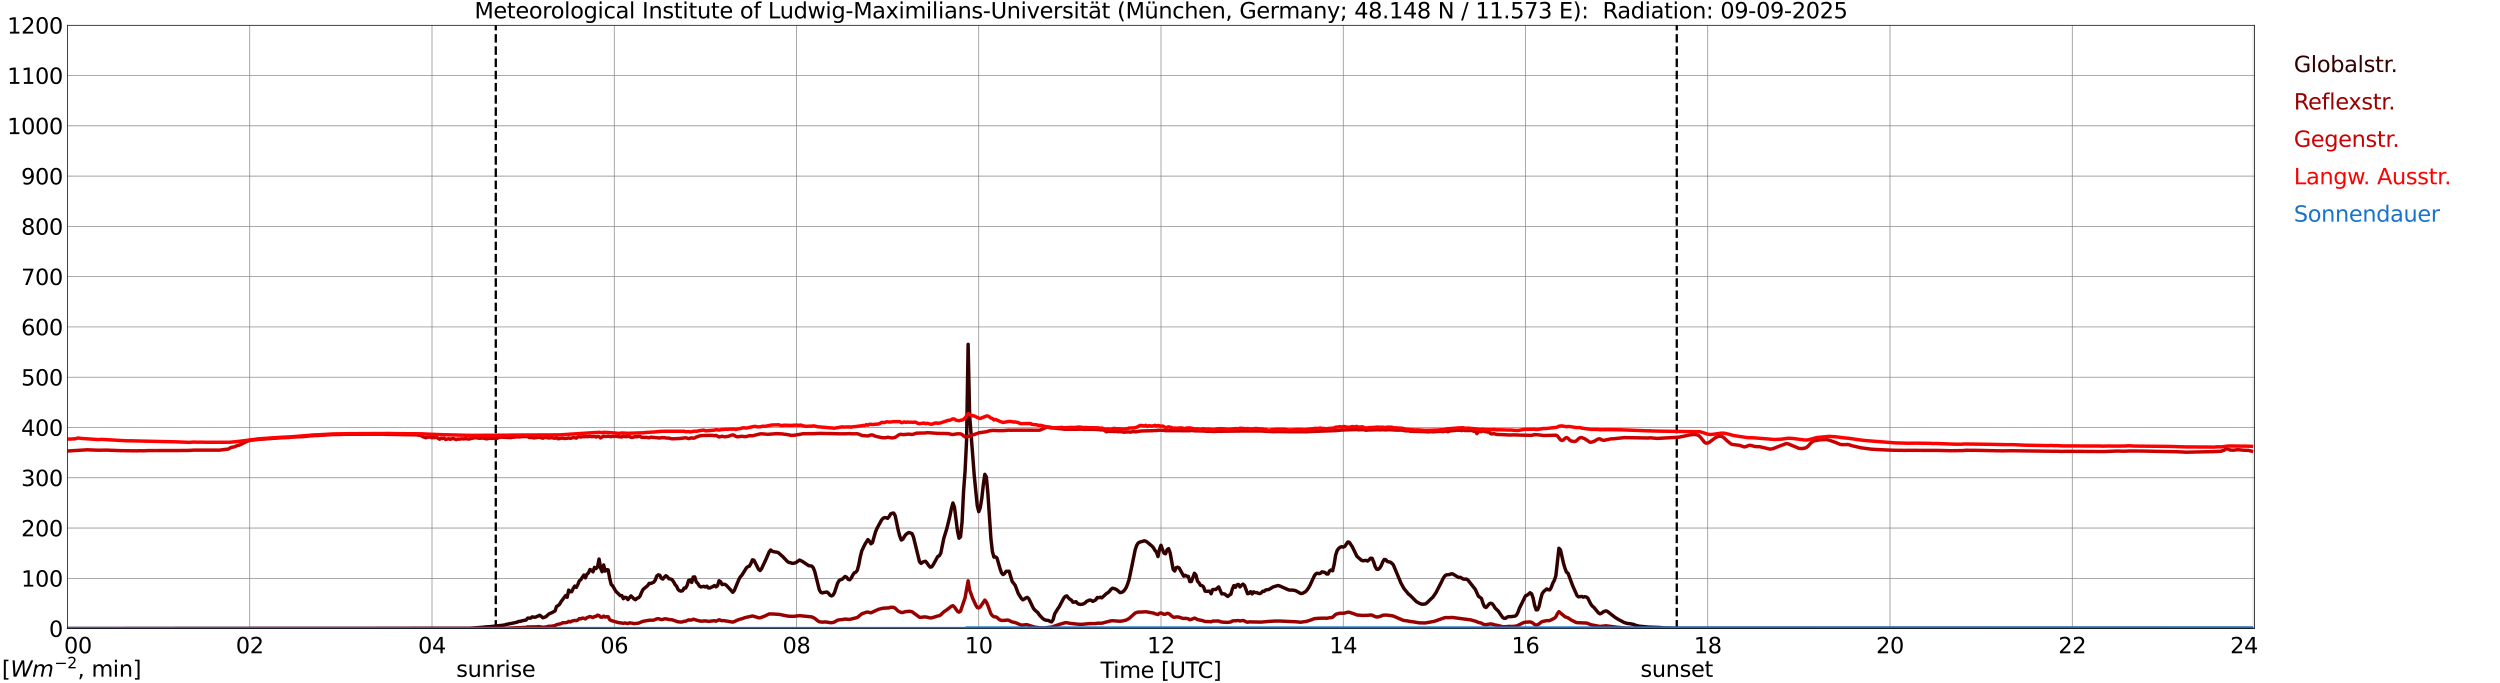 <?xml version="1.0" encoding="utf-8" standalone="no"?>
<!DOCTYPE svg PUBLIC "-//W3C//DTD SVG 1.1//EN"
  "http://www.w3.org/Graphics/SVG/1.1/DTD/svg11.dtd">
<svg xmlns:xlink="http://www.w3.org/1999/xlink" width="1085.4pt" height="296.64pt" viewBox="0 0 1085.4 296.64" xmlns="http://www.w3.org/2000/svg" version="1.1">
 <defs>
  <style type="text/css">*{stroke-linejoin: round; stroke-linecap: butt}</style>
 </defs>
 <g id="figure_1">
  <g id="patch_1">
   <path d="M 0 296.64 
L 1085.4 296.64 
L 1085.4 0 
L 0 0 
z
" style="fill: #ffffff"/>
  </g>
  <g id="axes_1">
   <g id="patch_2">
    <path d="M 29.306 272.909 
L 978.814 272.909 
L 978.814 10.976 
L 29.306 10.976 
z
" style="fill: #ffffff"/>
   </g>
   <g id="patch_3">
    <path d="M 978.154 272.909 
L 978.814 272.909 
L 978.814 10.976 
L 978.154 10.976 
z
" clip-path="url(#p73edccafbe)" style="fill: #d3d3d3; opacity: 0.25; stroke: #d3d3d3; stroke-linejoin: miter"/>
   </g>
   <g id="matplotlib.axis_1">
    <g id="xtick_1">
     <g id="line2d_1">
      <path d="M 29.306 272.909 
L 29.306 10.976 
" clip-path="url(#p73edccafbe)" style="fill: none; stroke: #808080; stroke-width: 0.3; stroke-linecap: square"/>
     </g>
     <g id="line2d_2"/>
     <g id="text_1">
      <!--    00 -->
      <g transform="translate(18.733 283.627) scale(0.095 -0.095)">
       <defs>
        <path id="DejaVuSans-20" transform="scale(0.016)"/>
        <path id="DejaVuSans-30" d="M 2034 4250 
Q 1547 4250 1301 3770 
Q 1056 3291 1056 2328 
Q 1056 1369 1301 889 
Q 1547 409 2034 409 
Q 2525 409 2770 889 
Q 3016 1369 3016 2328 
Q 3016 3291 2770 3770 
Q 2525 4250 2034 4250 
z
M 2034 4750 
Q 2819 4750 3233 4129 
Q 3647 3509 3647 2328 
Q 3647 1150 3233 529 
Q 2819 -91 2034 -91 
Q 1250 -91 836 529 
Q 422 1150 422 2328 
Q 422 3509 836 4129 
Q 1250 4750 2034 4750 
z
" transform="scale(0.016)"/>
       </defs>
       <use xlink:href="#DejaVuSans-20"/>
       <use xlink:href="#DejaVuSans-20" transform="translate(31.787 0)"/>
       <use xlink:href="#DejaVuSans-20" transform="translate(63.574 0)"/>
       <use xlink:href="#DejaVuSans-30" transform="translate(95.361 0)"/>
       <use xlink:href="#DejaVuSans-30" transform="translate(158.984 0)"/>
      </g>
     </g>
    </g>
    <g id="xtick_2">
     <g id="line2d_3">
      <path d="M 108.431 272.909 
L 108.431 10.976 
" clip-path="url(#p73edccafbe)" style="fill: none; stroke: #808080; stroke-width: 0.3; stroke-linecap: square"/>
     </g>
     <g id="line2d_4"/>
     <g id="text_2">
      <!-- 02 -->
      <g transform="translate(102.387 283.627) scale(0.095 -0.095)">
       <defs>
        <path id="DejaVuSans-32" d="M 1228 531 
L 3431 531 
L 3431 0 
L 469 0 
L 469 531 
Q 828 903 1448 1529 
Q 2069 2156 2228 2338 
Q 2531 2678 2651 2914 
Q 2772 3150 2772 3378 
Q 2772 3750 2511 3984 
Q 2250 4219 1831 4219 
Q 1534 4219 1204 4116 
Q 875 4013 500 3803 
L 500 4441 
Q 881 4594 1212 4672 
Q 1544 4750 1819 4750 
Q 2544 4750 2975 4387 
Q 3406 4025 3406 3419 
Q 3406 3131 3298 2873 
Q 3191 2616 2906 2266 
Q 2828 2175 2409 1742 
Q 1991 1309 1228 531 
z
" transform="scale(0.016)"/>
       </defs>
       <use xlink:href="#DejaVuSans-30"/>
       <use xlink:href="#DejaVuSans-32" transform="translate(63.623 0)"/>
      </g>
     </g>
    </g>
    <g id="xtick_3">
     <g id="line2d_5">
      <path d="M 187.557 272.909 
L 187.557 10.976 
" clip-path="url(#p73edccafbe)" style="fill: none; stroke: #808080; stroke-width: 0.3; stroke-linecap: square"/>
     </g>
     <g id="line2d_6"/>
     <g id="text_3">
      <!-- 04 -->
      <g transform="translate(181.513 283.627) scale(0.095 -0.095)">
       <defs>
        <path id="DejaVuSans-34" d="M 2419 4116 
L 825 1625 
L 2419 1625 
L 2419 4116 
z
M 2253 4666 
L 3047 4666 
L 3047 1625 
L 3713 1625 
L 3713 1100 
L 3047 1100 
L 3047 0 
L 2419 0 
L 2419 1100 
L 313 1100 
L 313 1709 
L 2253 4666 
z
" transform="scale(0.016)"/>
       </defs>
       <use xlink:href="#DejaVuSans-30"/>
       <use xlink:href="#DejaVuSans-34" transform="translate(63.623 0)"/>
      </g>
     </g>
    </g>
    <g id="xtick_4">
     <g id="line2d_7">
      <path d="M 266.683 272.909 
L 266.683 10.976 
" clip-path="url(#p73edccafbe)" style="fill: none; stroke: #808080; stroke-width: 0.3; stroke-linecap: square"/>
     </g>
     <g id="line2d_8"/>
     <g id="text_4">
      <!-- 06 -->
      <g transform="translate(260.638 283.627) scale(0.095 -0.095)">
       <defs>
        <path id="DejaVuSans-36" d="M 2113 2584 
Q 1688 2584 1439 2293 
Q 1191 2003 1191 1497 
Q 1191 994 1439 701 
Q 1688 409 2113 409 
Q 2538 409 2786 701 
Q 3034 994 3034 1497 
Q 3034 2003 2786 2293 
Q 2538 2584 2113 2584 
z
M 3366 4563 
L 3366 3988 
Q 3128 4100 2886 4159 
Q 2644 4219 2406 4219 
Q 1781 4219 1451 3797 
Q 1122 3375 1075 2522 
Q 1259 2794 1537 2939 
Q 1816 3084 2150 3084 
Q 2853 3084 3261 2657 
Q 3669 2231 3669 1497 
Q 3669 778 3244 343 
Q 2819 -91 2113 -91 
Q 1303 -91 875 529 
Q 447 1150 447 2328 
Q 447 3434 972 4092 
Q 1497 4750 2381 4750 
Q 2619 4750 2861 4703 
Q 3103 4656 3366 4563 
z
" transform="scale(0.016)"/>
       </defs>
       <use xlink:href="#DejaVuSans-30"/>
       <use xlink:href="#DejaVuSans-36" transform="translate(63.623 0)"/>
      </g>
     </g>
    </g>
    <g id="xtick_5">
     <g id="line2d_9">
      <path d="M 345.808 272.909 
L 345.808 10.976 
" clip-path="url(#p73edccafbe)" style="fill: none; stroke: #808080; stroke-width: 0.3; stroke-linecap: square"/>
     </g>
     <g id="line2d_10"/>
     <g id="text_5">
      <!-- 08 -->
      <g transform="translate(339.764 283.627) scale(0.095 -0.095)">
       <defs>
        <path id="DejaVuSans-38" d="M 2034 2216 
Q 1584 2216 1326 1975 
Q 1069 1734 1069 1313 
Q 1069 891 1326 650 
Q 1584 409 2034 409 
Q 2484 409 2743 651 
Q 3003 894 3003 1313 
Q 3003 1734 2745 1975 
Q 2488 2216 2034 2216 
z
M 1403 2484 
Q 997 2584 770 2862 
Q 544 3141 544 3541 
Q 544 4100 942 4425 
Q 1341 4750 2034 4750 
Q 2731 4750 3128 4425 
Q 3525 4100 3525 3541 
Q 3525 3141 3298 2862 
Q 3072 2584 2669 2484 
Q 3125 2378 3379 2068 
Q 3634 1759 3634 1313 
Q 3634 634 3220 271 
Q 2806 -91 2034 -91 
Q 1263 -91 848 271 
Q 434 634 434 1313 
Q 434 1759 690 2068 
Q 947 2378 1403 2484 
z
M 1172 3481 
Q 1172 3119 1398 2916 
Q 1625 2713 2034 2713 
Q 2441 2713 2670 2916 
Q 2900 3119 2900 3481 
Q 2900 3844 2670 4047 
Q 2441 4250 2034 4250 
Q 1625 4250 1398 4047 
Q 1172 3844 1172 3481 
z
" transform="scale(0.016)"/>
       </defs>
       <use xlink:href="#DejaVuSans-30"/>
       <use xlink:href="#DejaVuSans-38" transform="translate(63.623 0)"/>
      </g>
     </g>
    </g>
    <g id="xtick_6">
     <g id="line2d_11">
      <path d="M 424.934 272.909 
L 424.934 10.976 
" clip-path="url(#p73edccafbe)" style="fill: none; stroke: #808080; stroke-width: 0.3; stroke-linecap: square"/>
     </g>
     <g id="line2d_12"/>
     <g id="text_6">
      <!-- 10 -->
      <g transform="translate(418.89 283.627) scale(0.095 -0.095)">
       <defs>
        <path id="DejaVuSans-31" d="M 794 531 
L 1825 531 
L 1825 4091 
L 703 3866 
L 703 4441 
L 1819 4666 
L 2450 4666 
L 2450 531 
L 3481 531 
L 3481 0 
L 794 0 
L 794 531 
z
" transform="scale(0.016)"/>
       </defs>
       <use xlink:href="#DejaVuSans-31"/>
       <use xlink:href="#DejaVuSans-30" transform="translate(63.623 0)"/>
      </g>
     </g>
    </g>
    <g id="xtick_7">
     <g id="line2d_13">
      <path d="M 504.06 272.909 
L 504.06 10.976 
" clip-path="url(#p73edccafbe)" style="fill: none; stroke: #808080; stroke-width: 0.3; stroke-linecap: square"/>
     </g>
     <g id="line2d_14"/>
     <g id="text_7">
      <!-- 12 -->
      <g transform="translate(498.015 283.627) scale(0.095 -0.095)">
       <use xlink:href="#DejaVuSans-31"/>
       <use xlink:href="#DejaVuSans-32" transform="translate(63.623 0)"/>
      </g>
     </g>
    </g>
    <g id="xtick_8">
     <g id="line2d_15">
      <path d="M 583.185 272.909 
L 583.185 10.976 
" clip-path="url(#p73edccafbe)" style="fill: none; stroke: #808080; stroke-width: 0.3; stroke-linecap: square"/>
     </g>
     <g id="line2d_16"/>
     <g id="text_8">
      <!-- 14 -->
      <g transform="translate(577.141 283.627) scale(0.095 -0.095)">
       <use xlink:href="#DejaVuSans-31"/>
       <use xlink:href="#DejaVuSans-34" transform="translate(63.623 0)"/>
      </g>
     </g>
    </g>
    <g id="xtick_9">
     <g id="line2d_17">
      <path d="M 662.311 272.909 
L 662.311 10.976 
" clip-path="url(#p73edccafbe)" style="fill: none; stroke: #808080; stroke-width: 0.3; stroke-linecap: square"/>
     </g>
     <g id="line2d_18"/>
     <g id="text_9">
      <!-- 16 -->
      <g transform="translate(656.267 283.627) scale(0.095 -0.095)">
       <use xlink:href="#DejaVuSans-31"/>
       <use xlink:href="#DejaVuSans-36" transform="translate(63.623 0)"/>
      </g>
     </g>
    </g>
    <g id="xtick_10">
     <g id="line2d_19">
      <path d="M 741.437 272.909 
L 741.437 10.976 
" clip-path="url(#p73edccafbe)" style="fill: none; stroke: #808080; stroke-width: 0.3; stroke-linecap: square"/>
     </g>
     <g id="line2d_20"/>
     <g id="text_10">
      <!-- 18 -->
      <g transform="translate(735.392 283.627) scale(0.095 -0.095)">
       <use xlink:href="#DejaVuSans-31"/>
       <use xlink:href="#DejaVuSans-38" transform="translate(63.623 0)"/>
      </g>
     </g>
    </g>
    <g id="xtick_11">
     <g id="line2d_21">
      <path d="M 820.562 272.909 
L 820.562 10.976 
" clip-path="url(#p73edccafbe)" style="fill: none; stroke: #808080; stroke-width: 0.3; stroke-linecap: square"/>
     </g>
     <g id="line2d_22"/>
     <g id="text_11">
      <!-- 20 -->
      <g transform="translate(814.518 283.627) scale(0.095 -0.095)">
       <use xlink:href="#DejaVuSans-32"/>
       <use xlink:href="#DejaVuSans-30" transform="translate(63.623 0)"/>
      </g>
     </g>
    </g>
    <g id="xtick_12">
     <g id="line2d_23">
      <path d="M 899.688 272.909 
L 899.688 10.976 
" clip-path="url(#p73edccafbe)" style="fill: none; stroke: #808080; stroke-width: 0.3; stroke-linecap: square"/>
     </g>
     <g id="line2d_24"/>
     <g id="text_12">
      <!-- 22 -->
      <g transform="translate(893.644 283.627) scale(0.095 -0.095)">
       <use xlink:href="#DejaVuSans-32"/>
       <use xlink:href="#DejaVuSans-32" transform="translate(63.623 0)"/>
      </g>
     </g>
    </g>
    <g id="xtick_13">
     <g id="line2d_25">
      <path d="M 978.814 272.909 
L 978.814 10.976 
" clip-path="url(#p73edccafbe)" style="fill: none; stroke: #808080; stroke-width: 0.3; stroke-linecap: square"/>
     </g>
     <g id="line2d_26"/>
     <g id="text_13">
      <!-- 24    -->
      <g transform="translate(968.241 283.627) scale(0.095 -0.095)">
       <use xlink:href="#DejaVuSans-32"/>
       <use xlink:href="#DejaVuSans-34" transform="translate(63.623 0)"/>
       <use xlink:href="#DejaVuSans-20" transform="translate(127.246 0)"/>
       <use xlink:href="#DejaVuSans-20" transform="translate(159.033 0)"/>
       <use xlink:href="#DejaVuSans-20" transform="translate(190.82 0)"/>
      </g>
     </g>
    </g>
    <g id="text_14">
     <!-- Time [UTC] -->
     <g transform="translate(477.806 294.322) scale(0.095 -0.095)">
      <defs>
       <path id="DejaVuSans-54" d="M -19 4666 
L 3928 4666 
L 3928 4134 
L 2272 4134 
L 2272 0 
L 1638 0 
L 1638 4134 
L -19 4134 
L -19 4666 
z
" transform="scale(0.016)"/>
       <path id="DejaVuSans-69" d="M 603 3500 
L 1178 3500 
L 1178 0 
L 603 0 
L 603 3500 
z
M 603 4863 
L 1178 4863 
L 1178 4134 
L 603 4134 
L 603 4863 
z
" transform="scale(0.016)"/>
       <path id="DejaVuSans-6d" d="M 3328 2828 
Q 3544 3216 3844 3400 
Q 4144 3584 4550 3584 
Q 5097 3584 5394 3201 
Q 5691 2819 5691 2113 
L 5691 0 
L 5113 0 
L 5113 2094 
Q 5113 2597 4934 2840 
Q 4756 3084 4391 3084 
Q 3944 3084 3684 2787 
Q 3425 2491 3425 1978 
L 3425 0 
L 2847 0 
L 2847 2094 
Q 2847 2600 2669 2842 
Q 2491 3084 2119 3084 
Q 1678 3084 1418 2786 
Q 1159 2488 1159 1978 
L 1159 0 
L 581 0 
L 581 3500 
L 1159 3500 
L 1159 2956 
Q 1356 3278 1631 3431 
Q 1906 3584 2284 3584 
Q 2666 3584 2933 3390 
Q 3200 3197 3328 2828 
z
" transform="scale(0.016)"/>
       <path id="DejaVuSans-65" d="M 3597 1894 
L 3597 1613 
L 953 1613 
Q 991 1019 1311 708 
Q 1631 397 2203 397 
Q 2534 397 2845 478 
Q 3156 559 3463 722 
L 3463 178 
Q 3153 47 2828 -22 
Q 2503 -91 2169 -91 
Q 1331 -91 842 396 
Q 353 884 353 1716 
Q 353 2575 817 3079 
Q 1281 3584 2069 3584 
Q 2775 3584 3186 3129 
Q 3597 2675 3597 1894 
z
M 3022 2063 
Q 3016 2534 2758 2815 
Q 2500 3097 2075 3097 
Q 1594 3097 1305 2825 
Q 1016 2553 972 2059 
L 3022 2063 
z
" transform="scale(0.016)"/>
       <path id="DejaVuSans-5b" d="M 550 4863 
L 1875 4863 
L 1875 4416 
L 1125 4416 
L 1125 -397 
L 1875 -397 
L 1875 -844 
L 550 -844 
L 550 4863 
z
" transform="scale(0.016)"/>
       <path id="DejaVuSans-55" d="M 556 4666 
L 1191 4666 
L 1191 1831 
Q 1191 1081 1462 751 
Q 1734 422 2344 422 
Q 2950 422 3222 751 
Q 3494 1081 3494 1831 
L 3494 4666 
L 4128 4666 
L 4128 1753 
Q 4128 841 3676 375 
Q 3225 -91 2344 -91 
Q 1459 -91 1007 375 
Q 556 841 556 1753 
L 556 4666 
z
" transform="scale(0.016)"/>
       <path id="DejaVuSans-43" d="M 4122 4306 
L 4122 3641 
Q 3803 3938 3442 4084 
Q 3081 4231 2675 4231 
Q 1875 4231 1450 3742 
Q 1025 3253 1025 2328 
Q 1025 1406 1450 917 
Q 1875 428 2675 428 
Q 3081 428 3442 575 
Q 3803 722 4122 1019 
L 4122 359 
Q 3791 134 3420 21 
Q 3050 -91 2638 -91 
Q 1578 -91 968 557 
Q 359 1206 359 2328 
Q 359 3453 968 4101 
Q 1578 4750 2638 4750 
Q 3056 4750 3426 4639 
Q 3797 4528 4122 4306 
z
" transform="scale(0.016)"/>
       <path id="DejaVuSans-5d" d="M 1947 4863 
L 1947 -844 
L 622 -844 
L 622 -397 
L 1369 -397 
L 1369 4416 
L 622 4416 
L 622 4863 
L 1947 4863 
z
" transform="scale(0.016)"/>
      </defs>
      <use xlink:href="#DejaVuSans-54"/>
      <use xlink:href="#DejaVuSans-69" transform="translate(57.959 0)"/>
      <use xlink:href="#DejaVuSans-6d" transform="translate(85.742 0)"/>
      <use xlink:href="#DejaVuSans-65" transform="translate(183.154 0)"/>
      <use xlink:href="#DejaVuSans-20" transform="translate(244.678 0)"/>
      <use xlink:href="#DejaVuSans-5b" transform="translate(276.465 0)"/>
      <use xlink:href="#DejaVuSans-55" transform="translate(315.479 0)"/>
      <use xlink:href="#DejaVuSans-54" transform="translate(388.672 0)"/>
      <use xlink:href="#DejaVuSans-43" transform="translate(443.881 0)"/>
      <use xlink:href="#DejaVuSans-5d" transform="translate(513.705 0)"/>
     </g>
    </g>
   </g>
   <g id="matplotlib.axis_2">
    <g id="ytick_1">
     <g id="line2d_27">
      <path d="M 29.306 272.909 
L 978.814 272.909 
" clip-path="url(#p73edccafbe)" style="fill: none; stroke: #808080; stroke-width: 0.3; stroke-linecap: square"/>
     </g>
     <g id="line2d_28"/>
     <g id="text_15">
      <!-- 0 -->
      <g transform="translate(21.261 276.518) scale(0.095 -0.095)">
       <use xlink:href="#DejaVuSans-30"/>
      </g>
     </g>
    </g>
    <g id="ytick_2">
     <g id="line2d_29">
      <path d="M 29.306 251.081 
L 978.814 251.081 
" clip-path="url(#p73edccafbe)" style="fill: none; stroke: #808080; stroke-width: 0.3; stroke-linecap: square"/>
     </g>
     <g id="line2d_30"/>
     <g id="text_16">
      <!-- 100 -->
      <g transform="translate(9.173 254.69) scale(0.095 -0.095)">
       <use xlink:href="#DejaVuSans-31"/>
       <use xlink:href="#DejaVuSans-30" transform="translate(63.623 0)"/>
       <use xlink:href="#DejaVuSans-30" transform="translate(127.246 0)"/>
      </g>
     </g>
    </g>
    <g id="ytick_3">
     <g id="line2d_31">
      <path d="M 29.306 229.253 
L 978.814 229.253 
" clip-path="url(#p73edccafbe)" style="fill: none; stroke: #808080; stroke-width: 0.3; stroke-linecap: square"/>
     </g>
     <g id="line2d_32"/>
     <g id="text_17">
      <!-- 200 -->
      <g transform="translate(9.173 232.863) scale(0.095 -0.095)">
       <use xlink:href="#DejaVuSans-32"/>
       <use xlink:href="#DejaVuSans-30" transform="translate(63.623 0)"/>
       <use xlink:href="#DejaVuSans-30" transform="translate(127.246 0)"/>
      </g>
     </g>
    </g>
    <g id="ytick_4">
     <g id="line2d_33">
      <path d="M 29.306 207.426 
L 978.814 207.426 
" clip-path="url(#p73edccafbe)" style="fill: none; stroke: #808080; stroke-width: 0.3; stroke-linecap: square"/>
     </g>
     <g id="line2d_34"/>
     <g id="text_18">
      <!-- 300 -->
      <g transform="translate(9.173 211.035) scale(0.095 -0.095)">
       <defs>
        <path id="DejaVuSans-33" d="M 2597 2516 
Q 3050 2419 3304 2112 
Q 3559 1806 3559 1356 
Q 3559 666 3084 287 
Q 2609 -91 1734 -91 
Q 1441 -91 1130 -33 
Q 819 25 488 141 
L 488 750 
Q 750 597 1062 519 
Q 1375 441 1716 441 
Q 2309 441 2620 675 
Q 2931 909 2931 1356 
Q 2931 1769 2642 2001 
Q 2353 2234 1838 2234 
L 1294 2234 
L 1294 2753 
L 1863 2753 
Q 2328 2753 2575 2939 
Q 2822 3125 2822 3475 
Q 2822 3834 2567 4026 
Q 2313 4219 1838 4219 
Q 1578 4219 1281 4162 
Q 984 4106 628 3988 
L 628 4550 
Q 988 4650 1302 4700 
Q 1616 4750 1894 4750 
Q 2613 4750 3031 4423 
Q 3450 4097 3450 3541 
Q 3450 3153 3228 2886 
Q 3006 2619 2597 2516 
z
" transform="scale(0.016)"/>
       </defs>
       <use xlink:href="#DejaVuSans-33"/>
       <use xlink:href="#DejaVuSans-30" transform="translate(63.623 0)"/>
       <use xlink:href="#DejaVuSans-30" transform="translate(127.246 0)"/>
      </g>
     </g>
    </g>
    <g id="ytick_5">
     <g id="line2d_35">
      <path d="M 29.306 185.598 
L 978.814 185.598 
" clip-path="url(#p73edccafbe)" style="fill: none; stroke: #808080; stroke-width: 0.3; stroke-linecap: square"/>
     </g>
     <g id="line2d_36"/>
     <g id="text_19">
      <!-- 400 -->
      <g transform="translate(9.173 189.207) scale(0.095 -0.095)">
       <use xlink:href="#DejaVuSans-34"/>
       <use xlink:href="#DejaVuSans-30" transform="translate(63.623 0)"/>
       <use xlink:href="#DejaVuSans-30" transform="translate(127.246 0)"/>
      </g>
     </g>
    </g>
    <g id="ytick_6">
     <g id="line2d_37">
      <path d="M 29.306 163.77 
L 978.814 163.77 
" clip-path="url(#p73edccafbe)" style="fill: none; stroke: #808080; stroke-width: 0.3; stroke-linecap: square"/>
     </g>
     <g id="line2d_38"/>
     <g id="text_20">
      <!-- 500 -->
      <g transform="translate(9.173 167.379) scale(0.095 -0.095)">
       <defs>
        <path id="DejaVuSans-35" d="M 691 4666 
L 3169 4666 
L 3169 4134 
L 1269 4134 
L 1269 2991 
Q 1406 3038 1543 3061 
Q 1681 3084 1819 3084 
Q 2600 3084 3056 2656 
Q 3513 2228 3513 1497 
Q 3513 744 3044 326 
Q 2575 -91 1722 -91 
Q 1428 -91 1123 -41 
Q 819 9 494 109 
L 494 744 
Q 775 591 1075 516 
Q 1375 441 1709 441 
Q 2250 441 2565 725 
Q 2881 1009 2881 1497 
Q 2881 1984 2565 2268 
Q 2250 2553 1709 2553 
Q 1456 2553 1204 2497 
Q 953 2441 691 2322 
L 691 4666 
z
" transform="scale(0.016)"/>
       </defs>
       <use xlink:href="#DejaVuSans-35"/>
       <use xlink:href="#DejaVuSans-30" transform="translate(63.623 0)"/>
       <use xlink:href="#DejaVuSans-30" transform="translate(127.246 0)"/>
      </g>
     </g>
    </g>
    <g id="ytick_7">
     <g id="line2d_39">
      <path d="M 29.306 141.942 
L 978.814 141.942 
" clip-path="url(#p73edccafbe)" style="fill: none; stroke: #808080; stroke-width: 0.3; stroke-linecap: square"/>
     </g>
     <g id="line2d_40"/>
     <g id="text_21">
      <!-- 600 -->
      <g transform="translate(9.173 145.551) scale(0.095 -0.095)">
       <use xlink:href="#DejaVuSans-36"/>
       <use xlink:href="#DejaVuSans-30" transform="translate(63.623 0)"/>
       <use xlink:href="#DejaVuSans-30" transform="translate(127.246 0)"/>
      </g>
     </g>
    </g>
    <g id="ytick_8">
     <g id="line2d_41">
      <path d="M 29.306 120.114 
L 978.814 120.114 
" clip-path="url(#p73edccafbe)" style="fill: none; stroke: #808080; stroke-width: 0.3; stroke-linecap: square"/>
     </g>
     <g id="line2d_42"/>
     <g id="text_22">
      <!-- 700 -->
      <g transform="translate(9.173 123.724) scale(0.095 -0.095)">
       <defs>
        <path id="DejaVuSans-37" d="M 525 4666 
L 3525 4666 
L 3525 4397 
L 1831 0 
L 1172 0 
L 2766 4134 
L 525 4134 
L 525 4666 
z
" transform="scale(0.016)"/>
       </defs>
       <use xlink:href="#DejaVuSans-37"/>
       <use xlink:href="#DejaVuSans-30" transform="translate(63.623 0)"/>
       <use xlink:href="#DejaVuSans-30" transform="translate(127.246 0)"/>
      </g>
     </g>
    </g>
    <g id="ytick_9">
     <g id="line2d_43">
      <path d="M 29.306 98.287 
L 978.814 98.287 
" clip-path="url(#p73edccafbe)" style="fill: none; stroke: #808080; stroke-width: 0.3; stroke-linecap: square"/>
     </g>
     <g id="line2d_44"/>
     <g id="text_23">
      <!-- 800 -->
      <g transform="translate(9.173 101.896) scale(0.095 -0.095)">
       <use xlink:href="#DejaVuSans-38"/>
       <use xlink:href="#DejaVuSans-30" transform="translate(63.623 0)"/>
       <use xlink:href="#DejaVuSans-30" transform="translate(127.246 0)"/>
      </g>
     </g>
    </g>
    <g id="ytick_10">
     <g id="line2d_45">
      <path d="M 29.306 76.459 
L 978.814 76.459 
" clip-path="url(#p73edccafbe)" style="fill: none; stroke: #808080; stroke-width: 0.3; stroke-linecap: square"/>
     </g>
     <g id="line2d_46"/>
     <g id="text_24">
      <!-- 900 -->
      <g transform="translate(9.173 80.068) scale(0.095 -0.095)">
       <defs>
        <path id="DejaVuSans-39" d="M 703 97 
L 703 672 
Q 941 559 1184 500 
Q 1428 441 1663 441 
Q 2288 441 2617 861 
Q 2947 1281 2994 2138 
Q 2813 1869 2534 1725 
Q 2256 1581 1919 1581 
Q 1219 1581 811 2004 
Q 403 2428 403 3163 
Q 403 3881 828 4315 
Q 1253 4750 1959 4750 
Q 2769 4750 3195 4129 
Q 3622 3509 3622 2328 
Q 3622 1225 3098 567 
Q 2575 -91 1691 -91 
Q 1453 -91 1209 -44 
Q 966 3 703 97 
z
M 1959 2075 
Q 2384 2075 2632 2365 
Q 2881 2656 2881 3163 
Q 2881 3666 2632 3958 
Q 2384 4250 1959 4250 
Q 1534 4250 1286 3958 
Q 1038 3666 1038 3163 
Q 1038 2656 1286 2365 
Q 1534 2075 1959 2075 
z
" transform="scale(0.016)"/>
       </defs>
       <use xlink:href="#DejaVuSans-39"/>
       <use xlink:href="#DejaVuSans-30" transform="translate(63.623 0)"/>
       <use xlink:href="#DejaVuSans-30" transform="translate(127.246 0)"/>
      </g>
     </g>
    </g>
    <g id="ytick_11">
     <g id="line2d_47">
      <path d="M 29.306 54.631 
L 978.814 54.631 
" clip-path="url(#p73edccafbe)" style="fill: none; stroke: #808080; stroke-width: 0.3; stroke-linecap: square"/>
     </g>
     <g id="line2d_48"/>
     <g id="text_25">
      <!-- 1000 -->
      <g transform="translate(3.128 58.24) scale(0.095 -0.095)">
       <use xlink:href="#DejaVuSans-31"/>
       <use xlink:href="#DejaVuSans-30" transform="translate(63.623 0)"/>
       <use xlink:href="#DejaVuSans-30" transform="translate(127.246 0)"/>
       <use xlink:href="#DejaVuSans-30" transform="translate(190.869 0)"/>
      </g>
     </g>
    </g>
    <g id="ytick_12">
     <g id="line2d_49">
      <path d="M 29.306 32.803 
L 978.814 32.803 
" clip-path="url(#p73edccafbe)" style="fill: none; stroke: #808080; stroke-width: 0.3; stroke-linecap: square"/>
     </g>
     <g id="line2d_50"/>
     <g id="text_26">
      <!-- 1100 -->
      <g transform="translate(3.128 36.413) scale(0.095 -0.095)">
       <use xlink:href="#DejaVuSans-31"/>
       <use xlink:href="#DejaVuSans-31" transform="translate(63.623 0)"/>
       <use xlink:href="#DejaVuSans-30" transform="translate(127.246 0)"/>
       <use xlink:href="#DejaVuSans-30" transform="translate(190.869 0)"/>
      </g>
     </g>
    </g>
    <g id="ytick_13">
     <g id="line2d_51">
      <path d="M 29.306 10.976 
L 978.814 10.976 
" clip-path="url(#p73edccafbe)" style="fill: none; stroke: #808080; stroke-width: 0.3; stroke-linecap: square"/>
     </g>
     <g id="line2d_52"/>
     <g id="text_27">
      <!-- 1200 -->
      <g transform="translate(3.128 14.585) scale(0.095 -0.095)">
       <use xlink:href="#DejaVuSans-31"/>
       <use xlink:href="#DejaVuSans-32" transform="translate(63.623 0)"/>
       <use xlink:href="#DejaVuSans-30" transform="translate(127.246 0)"/>
       <use xlink:href="#DejaVuSans-30" transform="translate(190.869 0)"/>
      </g>
     </g>
    </g>
   </g>
   <g id="line2d_53">
    <path d="M 215.251 272.909 
L 215.251 10.976 
" clip-path="url(#p73edccafbe)" style="fill: none; stroke-dasharray: 3.7,1.6; stroke-dashoffset: 0; stroke: #000000"/>
   </g>
   <g id="line2d_54">
    <path d="M 727.985 272.909 
L 727.985 10.976 
" clip-path="url(#p73edccafbe)" style="fill: none; stroke-dasharray: 3.7,1.6; stroke-dashoffset: 0; stroke: #000000"/>
   </g>
   <g id="line2d_55">
    <path d="M 29.306 272.909 
L 204.042 272.859 
L 207.998 272.453 
L 209.976 272.291 
L 211.295 272.13 
L 212.614 272.088 
L 217.889 271.501 
L 219.207 271.318 
L 219.867 271.056 
L 220.526 270.973 
L 221.186 270.772 
L 221.845 270.711 
L 223.164 270.427 
L 224.482 270.143 
L 225.142 269.798 
L 225.801 269.798 
L 226.461 269.576 
L 228.439 269.17 
L 229.098 268.36 
L 230.417 268.36 
L 231.076 267.812 
L 231.736 267.954 
L 232.395 267.974 
L 234.373 267.122 
L 235.692 268.218 
L 237.011 267.751 
L 238.329 266.535 
L 239.648 265.968 
L 240.967 265.239 
L 241.626 263.313 
L 242.286 262.927 
L 242.945 262.359 
L 243.604 261.205 
L 244.923 259.461 
L 245.583 258.57 
L 246.242 259.319 
L 246.901 256.219 
L 247.561 256.929 
L 248.22 256.868 
L 248.88 255.449 
L 249.539 254.436 
L 250.198 255.043 
L 250.858 253.807 
L 251.517 252.186 
L 252.176 251.638 
L 253.495 249.654 
L 254.155 250.889 
L 254.814 249.328 
L 255.473 248.741 
L 256.133 247.261 
L 256.792 247.545 
L 257.451 248.274 
L 258.111 246.329 
L 258.77 246.855 
L 259.43 246.126 
L 260.089 242.721 
L 260.748 246.633 
L 261.408 248.235 
L 262.067 245.275 
L 262.726 247.951 
L 263.386 247.3 
L 264.045 247.423 
L 264.705 251.131 
L 265.364 253.766 
L 266.023 254.394 
L 267.342 256.684 
L 269.32 258.631 
L 269.98 258.57 
L 270.639 259.928 
L 271.298 259.319 
L 271.958 259.421 
L 272.617 260.334 
L 273.936 258.712 
L 275.255 260.009 
L 275.914 260.373 
L 276.573 259.705 
L 277.233 259.522 
L 277.892 258.793 
L 278.552 257.151 
L 279.211 255.894 
L 281.189 254.253 
L 281.849 253.281 
L 282.508 253.321 
L 283.827 252.773 
L 284.486 251.862 
L 285.145 250.099 
L 285.805 249.571 
L 286.464 249.754 
L 287.124 251.07 
L 287.783 251.395 
L 288.442 250.586 
L 289.102 249.957 
L 289.761 250.422 
L 290.42 251.273 
L 291.08 251.376 
L 291.739 251.618 
L 292.399 252.511 
L 293.058 253.746 
L 293.717 254.456 
L 294.377 255.894 
L 295.036 256.462 
L 295.696 256.665 
L 296.355 256.442 
L 297.014 255.327 
L 297.674 255.307 
L 298.333 254.091 
L 298.992 251.963 
L 299.652 251.76 
L 300.311 252.875 
L 300.971 250.524 
L 301.63 250.483 
L 302.289 252.653 
L 302.949 253.281 
L 303.608 254.394 
L 304.267 254.84 
L 305.586 254.556 
L 306.246 254.862 
L 306.905 254.497 
L 307.564 255.265 
L 308.224 255.265 
L 309.543 254.639 
L 310.202 254.213 
L 310.861 254.781 
L 311.521 254.272 
L 312.18 252.124 
L 312.839 252.511 
L 313.499 253.807 
L 314.158 253.665 
L 314.818 253.746 
L 315.477 254.233 
L 317.455 256.381 
L 318.114 257.171 
L 318.774 256.442 
L 320.752 251.638 
L 321.411 250.463 
L 322.071 249.754 
L 324.049 246.571 
L 324.708 246.024 
L 325.368 245.801 
L 326.027 244.607 
L 326.686 243.046 
L 327.346 243.247 
L 329.324 247.159 
L 329.983 247.706 
L 330.643 246.916 
L 332.621 242.68 
L 333.94 239.6 
L 334.599 238.768 
L 335.258 239.357 
L 336.577 239.661 
L 337.236 239.722 
L 337.896 239.925 
L 339.874 241.686 
L 341.852 243.775 
L 342.512 244.201 
L 343.171 244.282 
L 343.83 244.565 
L 344.49 244.546 
L 345.149 244.404 
L 345.808 244.098 
L 347.127 243.147 
L 348.446 243.795 
L 351.083 245.578 
L 352.402 245.762 
L 353.062 246.449 
L 353.721 248.112 
L 355.699 256.016 
L 356.359 257.171 
L 357.018 257.435 
L 357.677 257.252 
L 358.996 257.029 
L 359.655 257.516 
L 360.315 258.367 
L 360.974 258.732 
L 361.634 258.428 
L 362.293 257.293 
L 363.612 253.259 
L 364.271 252.105 
L 364.93 251.679 
L 365.59 251.518 
L 366.909 250.28 
L 367.568 250.605 
L 368.227 251.518 
L 368.887 251.721 
L 369.546 251.011 
L 370.206 249.734 
L 370.865 248.719 
L 371.524 248.457 
L 372.184 247.645 
L 372.843 245.214 
L 373.502 241.728 
L 374.162 239.135 
L 375.481 236.378 
L 376.799 234.269 
L 377.459 234.959 
L 378.118 236.094 
L 378.777 235.588 
L 380.096 230.967 
L 380.756 229.384 
L 382.734 225.778 
L 383.393 225.027 
L 384.053 224.724 
L 384.712 224.785 
L 385.371 225.047 
L 386.031 224.279 
L 386.69 223.102 
L 387.349 222.818 
L 388.009 222.757 
L 388.668 223.953 
L 389.987 230.277 
L 390.646 232.811 
L 391.306 234.453 
L 391.965 234.108 
L 392.624 232.973 
L 393.284 232.08 
L 393.943 231.554 
L 394.603 231.189 
L 395.921 231.635 
L 396.581 233.115 
L 399.218 243.898 
L 399.878 244.607 
L 400.537 244.059 
L 401.196 243.815 
L 401.856 243.695 
L 402.515 244.504 
L 403.175 245.497 
L 403.834 246.227 
L 404.493 246.106 
L 405.153 245.214 
L 407.131 241.606 
L 407.79 241.322 
L 408.45 240.148 
L 409.768 233.721 
L 411.087 229.445 
L 412.406 224.054 
L 413.065 220.771 
L 413.725 218.381 
L 414.384 220.142 
L 415.703 230.561 
L 416.362 233.662 
L 417.022 233.095 
L 417.681 226.73 
L 418.34 213.395 
L 419 204.457 
L 419.659 190.978 
L 420.318 149.492 
L 420.978 180.359 
L 422.956 206.221 
L 424.275 219.516 
L 424.934 222.129 
L 425.593 220.426 
L 426.253 216.395 
L 426.912 210.516 
L 427.572 205.937 
L 428.231 207.092 
L 428.89 214.105 
L 430.209 233.763 
L 430.869 239.539 
L 431.528 241.87 
L 432.187 241.769 
L 432.847 242.276 
L 434.165 246.836 
L 434.825 248.719 
L 435.484 249.451 
L 436.144 248.983 
L 436.803 248.051 
L 438.122 248.01 
L 439.44 252.43 
L 440.759 254.133 
L 442.078 257.638 
L 443.397 259.766 
L 444.056 260.415 
L 444.716 260.07 
L 445.375 259.583 
L 446.034 259.36 
L 446.694 259.989 
L 448.012 262.765 
L 448.672 264.103 
L 449.331 264.933 
L 450.65 266.048 
L 451.309 267.061 
L 452.628 268.441 
L 453.287 268.947 
L 453.947 269.231 
L 455.266 269.392 
L 455.925 269.838 
L 456.584 270.001 
L 457.244 268.986 
L 457.903 266.515 
L 459.222 264.365 
L 459.881 263.394 
L 461.2 260.901 
L 461.859 259.644 
L 462.519 258.915 
L 463.178 258.712 
L 463.838 259.544 
L 464.497 260.15 
L 465.156 260.537 
L 465.816 261.469 
L 466.475 261.408 
L 467.134 261.224 
L 467.794 261.956 
L 468.453 262.298 
L 469.113 262.401 
L 469.772 262.359 
L 470.431 262.137 
L 471.091 261.792 
L 471.75 261.104 
L 473.069 260.515 
L 473.728 260.618 
L 474.388 261.083 
L 475.047 260.84 
L 475.706 260.434 
L 476.366 259.421 
L 477.025 259.544 
L 477.685 259.28 
L 478.344 259.563 
L 479.663 258.367 
L 480.322 257.739 
L 480.981 257.354 
L 481.641 256.767 
L 482.3 255.916 
L 482.96 255.407 
L 483.619 255.51 
L 484.278 255.733 
L 484.938 256.097 
L 486.256 257.274 
L 486.916 257.193 
L 487.575 256.868 
L 488.235 256.178 
L 488.894 255.185 
L 489.553 253.604 
L 490.213 251.557 
L 491.532 245.214 
L 492.85 238.709 
L 493.51 236.762 
L 494.169 235.749 
L 494.828 235.365 
L 496.807 234.798 
L 497.466 234.998 
L 498.125 235.404 
L 499.444 236.52 
L 500.103 237.046 
L 500.763 237.797 
L 501.422 238.932 
L 502.082 239.722 
L 502.741 241.627 
L 503.4 238.545 
L 504.06 236.742 
L 504.719 238.626 
L 505.379 240.167 
L 506.038 240.431 
L 506.697 238.687 
L 507.357 238.2 
L 508.016 239.964 
L 509.335 247.22 
L 509.994 247.909 
L 510.654 246.449 
L 511.313 246.268 
L 511.972 246.633 
L 513.291 249.045 
L 513.95 250.16 
L 514.61 249.754 
L 515.269 250.18 
L 515.929 250.26 
L 516.588 252.511 
L 517.247 252.469 
L 518.566 248.883 
L 519.226 249.654 
L 519.885 252.288 
L 520.544 253.017 
L 521.204 254.133 
L 521.863 254.253 
L 522.522 254.8 
L 523.182 256.625 
L 523.841 256.745 
L 525.16 256.645 
L 525.819 257.78 
L 526.479 255.997 
L 527.138 255.916 
L 527.797 255.955 
L 529.116 254.82 
L 530.435 257.841 
L 531.094 257.78 
L 531.754 257.922 
L 532.413 258.529 
L 533.073 258.954 
L 533.732 258.367 
L 534.391 257.983 
L 535.051 255.691 
L 535.71 254.233 
L 536.369 255.003 
L 537.029 253.93 
L 537.688 253.746 
L 538.348 254.82 
L 539.007 254.091 
L 539.666 253.604 
L 540.326 254.213 
L 541.644 257.76 
L 542.304 257.618 
L 542.963 256.868 
L 543.623 257.861 
L 544.282 256.948 
L 544.941 257.293 
L 545.601 257.274 
L 546.26 257.557 
L 546.919 257.719 
L 547.579 257.394 
L 548.238 256.684 
L 548.898 256.706 
L 549.557 256.117 
L 550.876 255.955 
L 552.195 255.145 
L 552.854 254.781 
L 554.832 254.213 
L 555.491 254.355 
L 559.448 256.097 
L 560.107 256.219 
L 560.766 256.158 
L 562.085 256.32 
L 562.745 256.564 
L 564.723 257.677 
L 565.382 257.658 
L 566.701 256.948 
L 567.36 256.28 
L 568.02 255.368 
L 568.679 254.233 
L 570.657 249.957 
L 571.317 249.106 
L 571.976 248.861 
L 572.635 249.064 
L 573.295 248.883 
L 573.954 248.254 
L 575.273 248.538 
L 575.932 249.186 
L 576.592 249.206 
L 577.251 247.848 
L 577.91 247.442 
L 578.57 247.829 
L 579.229 245.011 
L 579.889 240.957 
L 580.548 239.012 
L 581.207 238.1 
L 581.867 237.594 
L 582.526 237.33 
L 583.185 237.552 
L 583.845 237.229 
L 585.164 235.304 
L 585.823 235.446 
L 587.142 237.432 
L 589.12 241.525 
L 591.098 243.269 
L 591.757 243.472 
L 593.076 243.289 
L 593.736 243.592 
L 594.395 243.066 
L 595.054 242.356 
L 595.714 242.396 
L 596.373 243.898 
L 597.032 245.965 
L 597.692 247.1 
L 598.351 247.18 
L 599.011 246.633 
L 599.67 245.598 
L 600.329 243.937 
L 600.989 242.904 
L 601.648 243.005 
L 602.307 243.795 
L 603.626 244.059 
L 604.286 244.546 
L 604.945 245.275 
L 606.923 250.018 
L 608.242 253.159 
L 609.561 255.549 
L 611.539 257.961 
L 612.198 258.448 
L 614.836 261.124 
L 616.154 261.895 
L 616.814 262.178 
L 617.473 262.34 
L 618.792 262.218 
L 619.451 261.792 
L 621.429 259.867 
L 622.089 259.28 
L 623.408 257.354 
L 625.386 253.543 
L 626.705 250.869 
L 627.364 249.957 
L 628.023 249.571 
L 629.342 249.451 
L 630.001 249.145 
L 630.661 249.145 
L 633.298 250.747 
L 633.958 250.625 
L 635.276 251.395 
L 635.936 251.456 
L 636.595 251.395 
L 637.255 251.76 
L 640.552 255.936 
L 641.87 258.854 
L 643.189 259.806 
L 643.848 261.934 
L 644.508 263.414 
L 645.167 263.759 
L 645.827 263.069 
L 646.486 262.218 
L 647.145 261.895 
L 647.805 262.098 
L 648.464 262.866 
L 649.123 264.023 
L 650.442 265.239 
L 652.42 268.115 
L 653.08 268.46 
L 653.739 268.399 
L 654.399 267.893 
L 655.058 267.69 
L 655.717 267.751 
L 657.695 267.509 
L 658.355 267.103 
L 659.014 265.887 
L 659.674 264.062 
L 662.311 258.692 
L 662.97 258.428 
L 663.63 257.961 
L 664.289 257.354 
L 664.949 257.8 
L 665.608 259.624 
L 666.267 262.807 
L 666.927 264.771 
L 667.586 264.71 
L 668.246 263.13 
L 668.905 260.07 
L 669.564 257.699 
L 670.224 256.806 
L 671.542 255.691 
L 672.202 256.077 
L 672.861 256.077 
L 673.521 254.962 
L 674.18 253.159 
L 674.839 251.943 
L 675.499 249.896 
L 676.817 238.039 
L 677.477 238.709 
L 678.796 244.504 
L 679.455 246.755 
L 680.114 248.457 
L 680.774 248.861 
L 682.752 254.213 
L 684.73 258.671 
L 685.389 259.138 
L 686.708 258.935 
L 687.368 259.26 
L 688.027 259.057 
L 688.686 259.177 
L 689.346 259.664 
L 690.664 262.279 
L 691.324 263.15 
L 691.983 263.678 
L 693.961 266.068 
L 694.621 266.494 
L 695.28 266.251 
L 695.939 265.745 
L 696.599 265.4 
L 697.258 265.217 
L 697.918 265.481 
L 699.896 267.041 
L 701.215 268.054 
L 702.533 268.866 
L 705.171 270.285 
L 706.49 270.669 
L 707.808 270.811 
L 709.127 271.075 
L 710.446 271.582 
L 711.765 271.865 
L 715.721 272.25 
L 717.04 272.291 
L 720.996 272.453 
L 722.315 272.656 
L 727.59 272.909 
L 977.495 272.909 
L 977.495 272.909 
" clip-path="url(#p73edccafbe)" style="fill: none; stroke: #330000; stroke-width: 1.5; stroke-linecap: square"/>
   </g>
   <g id="line2d_56">
    <path d="M 29.306 272.909 
L 218.548 272.808 
L 228.439 272.383 
L 229.098 272.138 
L 229.757 272.219 
L 231.076 272.158 
L 233.054 272.158 
L 233.714 272.016 
L 235.033 272.219 
L 235.692 272.341 
L 237.011 272.219 
L 238.329 271.874 
L 238.989 271.935 
L 240.967 271.612 
L 241.626 271.206 
L 243.604 270.781 
L 244.264 270.355 
L 244.923 270.396 
L 246.242 270.233 
L 246.901 269.787 
L 247.561 270.03 
L 248.22 269.665 
L 249.539 269.362 
L 250.198 269.464 
L 250.858 269.2 
L 251.517 268.572 
L 252.176 268.694 
L 252.836 268.329 
L 253.495 268.43 
L 254.155 268.714 
L 254.814 268.166 
L 256.133 267.659 
L 257.451 268.105 
L 258.111 267.659 
L 258.77 267.62 
L 259.43 267.072 
L 260.089 267.275 
L 260.748 267.923 
L 261.408 267.984 
L 262.067 267.478 
L 262.726 267.923 
L 263.386 267.762 
L 264.045 267.762 
L 264.705 269.058 
L 265.364 269.403 
L 266.683 269.807 
L 268.661 270.355 
L 269.98 270.497 
L 270.639 270.619 
L 271.298 270.455 
L 272.617 270.739 
L 273.277 270.416 
L 274.595 270.578 
L 275.255 270.761 
L 277.233 270.538 
L 278.552 269.99 
L 279.211 269.748 
L 281.849 269.281 
L 283.167 269.261 
L 283.827 269.24 
L 285.145 268.694 
L 285.805 268.591 
L 287.124 269.017 
L 287.783 268.936 
L 288.442 268.694 
L 289.102 268.672 
L 290.42 268.978 
L 291.739 269.078 
L 294.377 269.971 
L 295.696 270.071 
L 296.355 269.99 
L 297.014 269.726 
L 297.674 269.707 
L 298.992 269.12 
L 299.652 269.22 
L 300.311 269.159 
L 300.971 268.836 
L 303.608 269.565 
L 304.927 269.707 
L 305.586 269.565 
L 306.905 269.646 
L 307.564 269.787 
L 310.202 269.484 
L 310.861 269.707 
L 312.18 269.078 
L 313.499 269.504 
L 314.158 269.423 
L 318.114 270.091 
L 318.774 269.868 
L 320.093 269.261 
L 321.411 268.794 
L 322.071 268.652 
L 323.39 268.166 
L 326.686 267.417 
L 328.005 267.801 
L 329.324 268.207 
L 329.983 268.246 
L 331.961 267.498 
L 333.28 266.869 
L 333.94 266.544 
L 335.918 266.585 
L 338.555 266.769 
L 341.193 267.336 
L 342.512 267.537 
L 344.49 267.598 
L 345.808 267.456 
L 347.127 267.295 
L 352.402 267.821 
L 353.721 268.449 
L 355.04 269.545 
L 355.699 269.929 
L 357.018 270.113 
L 358.337 270.01 
L 359.655 270.193 
L 360.315 270.335 
L 360.974 270.355 
L 361.634 270.255 
L 362.293 270.03 
L 363.612 269.281 
L 364.271 269.12 
L 365.59 268.997 
L 366.909 268.775 
L 368.887 268.936 
L 372.184 268.105 
L 374.162 266.505 
L 376.14 265.795 
L 376.799 265.734 
L 378.118 266.059 
L 381.415 264.538 
L 383.393 264.051 
L 386.031 263.909 
L 386.69 263.647 
L 388.009 263.708 
L 388.668 264.073 
L 389.987 265.328 
L 391.306 265.937 
L 391.965 265.896 
L 393.284 265.511 
L 393.943 265.511 
L 394.603 265.369 
L 395.921 265.572 
L 397.899 267.011 
L 399.218 267.984 
L 399.878 268.024 
L 401.196 267.843 
L 401.856 267.843 
L 403.834 268.268 
L 404.493 268.268 
L 405.812 267.843 
L 407.131 267.437 
L 407.79 267.336 
L 408.45 266.911 
L 409.768 265.634 
L 411.087 264.76 
L 413.065 263.2 
L 413.725 262.958 
L 414.384 263.545 
L 415.703 265.411 
L 416.362 265.775 
L 417.022 265.35 
L 419 259.513 
L 420.318 252.175 
L 420.978 256.147 
L 422.297 259.775 
L 423.615 262.632 
L 424.275 263.748 
L 424.934 263.951 
L 425.593 263.464 
L 427.572 260.546 
L 428.231 261.355 
L 428.89 262.857 
L 430.209 266.485 
L 430.869 267.314 
L 431.528 267.781 
L 432.187 267.801 
L 432.847 268.046 
L 433.506 268.694 
L 434.165 269.159 
L 434.825 269.381 
L 436.144 269.342 
L 437.462 269.2 
L 438.122 269.342 
L 438.781 269.748 
L 439.44 270.01 
L 440.759 270.294 
L 443.397 271.39 
L 444.716 271.328 
L 445.375 271.187 
L 446.034 271.248 
L 448.012 271.896 
L 449.331 272.28 
L 451.969 272.625 
L 453.287 272.625 
L 456.584 272.261 
L 459.881 271.106 
L 462.519 270.335 
L 463.178 270.355 
L 464.497 270.619 
L 466.475 270.842 
L 467.794 270.984 
L 469.113 271.064 
L 470.431 271.003 
L 473.069 270.739 
L 475.706 270.719 
L 476.366 270.578 
L 477.685 270.578 
L 478.344 270.578 
L 482.3 269.545 
L 482.96 269.484 
L 486.256 269.726 
L 487.575 269.545 
L 488.894 269.22 
L 490.213 268.511 
L 491.532 267.336 
L 492.85 266.16 
L 493.51 265.896 
L 494.169 265.754 
L 496.147 265.693 
L 497.466 265.592 
L 500.763 266.16 
L 501.422 266.443 
L 502.741 266.808 
L 503.4 266.26 
L 504.06 266.118 
L 505.379 266.708 
L 506.038 266.627 
L 506.697 266.282 
L 507.357 266.363 
L 508.016 266.828 
L 508.675 267.456 
L 509.335 267.923 
L 509.994 267.984 
L 510.654 267.843 
L 511.313 267.843 
L 511.972 267.963 
L 513.291 268.41 
L 513.95 268.53 
L 514.61 268.43 
L 515.929 268.652 
L 516.588 269.058 
L 517.247 268.897 
L 518.566 268.349 
L 519.226 268.572 
L 519.885 269.017 
L 521.863 269.381 
L 523.182 269.829 
L 525.16 269.888 
L 525.819 269.971 
L 526.479 269.646 
L 529.116 269.606 
L 529.776 269.929 
L 531.094 270.132 
L 533.073 270.213 
L 534.391 270.01 
L 535.051 269.606 
L 535.71 269.484 
L 536.369 269.545 
L 537.029 269.423 
L 537.688 269.423 
L 538.348 269.584 
L 539.666 269.381 
L 540.326 269.606 
L 540.985 269.971 
L 541.644 270.152 
L 542.304 269.99 
L 547.579 270.091 
L 550.876 269.787 
L 553.513 269.646 
L 555.491 269.626 
L 560.766 269.868 
L 562.745 269.949 
L 564.723 270.152 
L 567.36 269.748 
L 569.338 269.098 
L 570.657 268.591 
L 572.635 268.43 
L 575.273 268.369 
L 575.932 268.43 
L 577.91 268.105 
L 578.57 267.984 
L 579.889 266.727 
L 581.207 266.343 
L 581.867 266.221 
L 583.185 266.26 
L 583.845 266.16 
L 585.164 265.775 
L 585.823 265.815 
L 588.46 266.708 
L 589.12 267.011 
L 590.439 267.072 
L 591.098 267.194 
L 593.736 267.153 
L 595.054 267.011 
L 595.714 267.072 
L 597.032 267.72 
L 597.692 267.843 
L 598.351 267.843 
L 599.67 267.456 
L 600.329 267.111 
L 601.648 267.031 
L 602.967 267.153 
L 604.286 267.336 
L 604.945 267.478 
L 608.901 269.181 
L 609.561 269.403 
L 610.879 269.545 
L 612.198 269.807 
L 614.176 270.071 
L 616.154 270.416 
L 618.792 270.455 
L 620.111 270.233 
L 622.748 269.748 
L 626.705 268.349 
L 627.364 268.166 
L 628.023 268.105 
L 628.683 268.166 
L 630.661 268.085 
L 638.573 269.139 
L 639.892 269.523 
L 640.552 269.665 
L 641.87 270.233 
L 643.189 270.538 
L 643.848 270.964 
L 644.508 271.187 
L 645.167 271.187 
L 647.145 270.881 
L 647.805 270.964 
L 649.123 271.348 
L 650.442 271.571 
L 652.42 272.099 
L 653.739 272.077 
L 655.058 271.957 
L 656.377 271.977 
L 657.695 271.896 
L 658.355 271.774 
L 659.014 271.531 
L 660.992 270.538 
L 661.652 270.255 
L 662.311 270.132 
L 663.63 270.052 
L 664.289 270.01 
L 664.949 270.172 
L 665.608 270.578 
L 666.267 271.165 
L 666.927 271.368 
L 667.586 271.248 
L 668.246 270.842 
L 668.905 270.255 
L 669.564 269.868 
L 671.542 269.423 
L 672.202 269.484 
L 672.861 269.403 
L 674.839 268.43 
L 675.499 267.801 
L 676.158 266.424 
L 676.817 265.551 
L 679.455 267.781 
L 680.774 268.246 
L 682.092 269.159 
L 683.411 269.807 
L 684.071 270.152 
L 684.73 270.335 
L 688.686 270.497 
L 689.346 270.658 
L 690.664 271.226 
L 694.621 271.977 
L 697.258 271.693 
L 699.896 272.038 
L 701.874 272.3 
L 703.193 272.442 
L 705.83 272.747 
L 707.149 272.808 
L 977.495 272.909 
L 977.495 272.909 
" clip-path="url(#p73edccafbe)" style="fill: none; stroke: #990000; stroke-width: 1.5; stroke-linecap: square"/>
   </g>
   <g id="line2d_57">
    <path d="M 29.306 195.809 
L 37.878 195.283 
L 42.493 195.46 
L 46.45 195.427 
L 52.384 195.652 
L 59.637 195.741 
L 60.297 195.678 
L 62.275 195.73 
L 64.253 195.619 
L 76.781 195.608 
L 78.1 195.588 
L 81.397 195.566 
L 82.716 195.516 
L 84.034 195.429 
L 95.244 195.436 
L 97.881 195.091 
L 99.2 194.962 
L 99.86 194.493 
L 100.519 194.22 
L 101.838 193.98 
L 103.156 193.388 
L 103.816 193.296 
L 106.453 191.985 
L 107.772 191.426 
L 109.091 191.101 
L 112.388 190.775 
L 121.619 190.09 
L 125.575 189.939 
L 126.235 189.776 
L 131.51 189.579 
L 134.807 189.221 
L 135.466 189.232 
L 136.125 189.125 
L 138.104 189.062 
L 144.038 188.697 
L 146.016 188.656 
L 147.994 188.634 
L 149.313 188.555 
L 165.798 188.501 
L 167.776 188.573 
L 180.963 188.811 
L 182.941 189.14 
L 183.601 189.623 
L 184.92 190.075 
L 185.579 189.826 
L 186.238 189.719 
L 186.898 189.802 
L 187.557 190.07 
L 188.216 189.952 
L 188.876 190 
L 189.535 189.78 
L 190.195 190.313 
L 190.854 190.701 
L 191.513 190.221 
L 192.173 190.367 
L 192.832 190.164 
L 193.492 190.804 
L 194.81 190.457 
L 195.47 190.745 
L 196.129 190.461 
L 196.788 190.371 
L 198.107 190.856 
L 198.767 190.555 
L 199.426 190.69 
L 200.085 190.52 
L 201.404 190.533 
L 202.063 190.437 
L 203.382 190.623 
L 204.042 190.533 
L 204.701 190.291 
L 205.36 190.234 
L 206.02 190.031 
L 206.679 190.051 
L 207.998 190.265 
L 208.657 190.273 
L 209.317 190.131 
L 210.635 190.402 
L 211.295 190.55 
L 211.954 190.356 
L 213.273 190.271 
L 213.932 190.337 
L 214.592 190.232 
L 215.91 190.286 
L 216.57 189.952 
L 217.229 189.782 
L 221.845 189.998 
L 222.504 189.817 
L 223.164 189.839 
L 223.823 189.673 
L 225.801 189.69 
L 226.461 189.542 
L 228.439 189.553 
L 229.098 189.522 
L 229.757 189.944 
L 231.076 189.952 
L 231.736 190.155 
L 233.714 189.869 
L 234.373 189.889 
L 235.692 190.256 
L 236.351 189.963 
L 237.011 189.913 
L 238.329 190.166 
L 239.648 189.979 
L 240.308 190.223 
L 240.967 190.265 
L 241.626 189.987 
L 242.286 190.494 
L 244.264 190.16 
L 244.923 190.374 
L 246.242 190.282 
L 246.901 190.107 
L 247.561 190.339 
L 248.88 189.944 
L 249.539 190.007 
L 250.198 190.234 
L 250.858 189.71 
L 251.517 189.505 
L 252.176 189.771 
L 252.836 189.601 
L 255.473 189.546 
L 256.133 189.374 
L 256.792 189.599 
L 258.111 189.457 
L 258.77 189.747 
L 259.43 189.459 
L 260.089 189.529 
L 260.748 190.138 
L 262.067 189.326 
L 262.726 189.468 
L 263.386 189.483 
L 264.045 189.313 
L 264.705 189.529 
L 265.364 189.603 
L 266.023 189.378 
L 266.683 189.496 
L 267.342 189.37 
L 268.661 189.612 
L 269.98 189.73 
L 270.639 189.245 
L 271.298 189.57 
L 271.958 189.603 
L 272.617 189.407 
L 273.277 189.472 
L 273.936 189.887 
L 274.595 189.9 
L 275.914 189.529 
L 276.573 189.669 
L 277.233 189.446 
L 277.892 189.455 
L 278.552 189.869 
L 279.87 189.92 
L 280.53 189.876 
L 281.849 190.077 
L 282.508 189.787 
L 286.464 190.175 
L 287.124 190.014 
L 288.442 190.005 
L 289.102 190.164 
L 290.42 190.219 
L 291.739 190.516 
L 295.036 190.376 
L 297.674 190.072 
L 298.992 190.409 
L 300.311 190.09 
L 300.971 190.258 
L 301.63 190.142 
L 302.289 189.71 
L 302.949 189.555 
L 303.608 189.271 
L 304.927 189.086 
L 308.224 189.031 
L 309.543 189.036 
L 310.202 189.208 
L 310.861 189.038 
L 312.18 189.725 
L 313.499 189.4 
L 314.818 189.673 
L 315.477 189.514 
L 316.136 189.47 
L 317.455 188.975 
L 318.114 188.833 
L 318.774 188.953 
L 319.433 189.444 
L 320.093 189.653 
L 322.071 189.407 
L 323.39 189.579 
L 324.049 189.52 
L 325.368 189.158 
L 326.686 189.206 
L 329.983 188.383 
L 330.643 188.328 
L 333.28 188.571 
L 337.236 188.269 
L 339.874 188.407 
L 340.533 188.56 
L 341.193 188.551 
L 341.852 188.732 
L 342.512 188.774 
L 343.171 189.001 
L 344.49 189.014 
L 347.787 188.486 
L 348.446 188.322 
L 351.743 188.272 
L 353.721 188.283 
L 354.38 188.193 
L 356.359 188.165 
L 361.634 188.265 
L 364.93 188.352 
L 366.249 188.333 
L 367.568 188.324 
L 368.887 188.232 
L 369.546 188.346 
L 372.184 188.315 
L 372.843 188.483 
L 374.162 189.049 
L 375.481 189.175 
L 376.799 189.274 
L 378.118 188.839 
L 378.777 188.83 
L 380.096 189.405 
L 382.734 189.983 
L 384.053 190.088 
L 384.712 190.022 
L 385.371 189.828 
L 387.349 190.158 
L 388.668 189.896 
L 389.987 188.966 
L 390.646 188.603 
L 391.306 188.566 
L 391.965 188.699 
L 394.603 188.488 
L 395.921 188.63 
L 396.581 188.507 
L 397.899 188.062 
L 401.856 187.968 
L 402.515 187.839 
L 403.834 187.909 
L 407.131 188.16 
L 411.746 188.232 
L 412.406 188.453 
L 413.725 188.658 
L 415.703 188.326 
L 417.022 188.366 
L 417.681 188.636 
L 418.34 189.243 
L 419 189.664 
L 420.318 189.409 
L 420.978 189.413 
L 421.637 189.193 
L 422.297 188.817 
L 424.275 188.208 
L 424.934 187.905 
L 426.912 187.628 
L 428.231 187.451 
L 429.55 187.047 
L 430.869 186.866 
L 433.506 186.953 
L 435.484 186.951 
L 438.122 186.742 
L 438.781 186.807 
L 440.1 186.774 
L 451.309 186.792 
L 453.287 185.999 
L 454.606 185.393 
L 455.266 185.375 
L 458.563 185.964 
L 462.519 186.381 
L 469.113 186.351 
L 469.772 186.312 
L 470.431 186.412 
L 472.409 186.394 
L 475.047 186.399 
L 477.025 186.504 
L 477.685 186.641 
L 479.003 186.641 
L 479.663 186.973 
L 480.322 187.455 
L 480.981 187.27 
L 484.938 187.353 
L 485.597 187.44 
L 486.256 187.364 
L 488.235 187.652 
L 488.894 187.512 
L 489.553 187.575 
L 490.213 187.521 
L 490.872 187.641 
L 492.191 187.257 
L 492.85 187.525 
L 495.488 187.117 
L 500.763 186.979 
L 501.422 186.875 
L 502.082 186.966 
L 502.741 186.768 
L 505.379 186.844 
L 506.038 186.975 
L 516.588 187.008 
L 517.247 186.842 
L 518.566 187.049 
L 522.522 187.132 
L 523.841 187.239 
L 525.819 187.261 
L 527.138 187.337 
L 528.457 187.261 
L 540.326 187.115 
L 547.579 187.126 
L 552.854 187.427 
L 554.832 187.364 
L 560.107 187.442 
L 562.085 187.438 
L 567.36 187.46 
L 568.679 187.353 
L 579.889 186.964 
L 582.526 186.715 
L 589.12 186.467 
L 589.779 186.619 
L 591.098 186.539 
L 592.417 186.608 
L 593.076 186.829 
L 593.736 186.709 
L 597.032 186.621 
L 598.351 186.56 
L 599.011 186.643 
L 600.329 186.573 
L 601.648 186.661 
L 602.967 186.543 
L 604.286 186.632 
L 606.264 186.748 
L 608.901 186.752 
L 609.561 186.951 
L 610.879 187.062 
L 611.539 187.03 
L 612.198 187.23 
L 619.451 187.433 
L 620.111 187.536 
L 620.77 187.377 
L 622.089 187.473 
L 624.067 187.327 
L 625.386 187.246 
L 626.045 187.385 
L 626.705 187.364 
L 627.364 187.213 
L 628.023 187.187 
L 628.683 187.442 
L 629.342 187.124 
L 632.639 186.757 
L 633.298 186.829 
L 633.958 186.748 
L 634.617 186.96 
L 635.276 186.678 
L 635.936 186.927 
L 639.233 186.905 
L 639.892 187.283 
L 640.552 186.853 
L 641.211 188.276 
L 641.87 187.447 
L 643.189 187.394 
L 643.848 186.984 
L 644.508 187.333 
L 645.827 187.564 
L 646.486 187.51 
L 647.145 188.272 
L 647.805 188.427 
L 648.464 188.219 
L 649.783 188.617 
L 652.42 188.699 
L 654.399 188.811 
L 655.717 188.865 
L 657.036 188.798 
L 660.333 188.916 
L 664.949 189.012 
L 666.267 188.693 
L 667.586 188.754 
L 670.224 189.086 
L 675.499 188.948 
L 676.158 189.243 
L 677.477 190.952 
L 678.136 191.253 
L 678.796 190.978 
L 679.455 190.326 
L 680.114 189.957 
L 680.774 190.28 
L 681.433 191.039 
L 682.092 191.45 
L 683.411 191.688 
L 684.071 191.592 
L 684.73 191.098 
L 685.389 190.417 
L 686.049 190.022 
L 686.708 189.972 
L 688.027 190.478 
L 689.346 191.334 
L 690.005 191.847 
L 690.664 192.028 
L 691.324 191.875 
L 692.643 191.332 
L 693.302 190.858 
L 693.961 190.57 
L 694.621 190.502 
L 695.28 190.919 
L 695.939 191.129 
L 696.599 191.175 
L 697.258 190.961 
L 698.577 190.74 
L 699.236 190.54 
L 700.555 190.496 
L 705.171 189.994 
L 715.721 190.168 
L 716.38 190.07 
L 718.358 190.249 
L 719.677 190.337 
L 728.909 189.811 
L 730.887 189.418 
L 733.524 188.85 
L 735.502 188.588 
L 736.821 188.817 
L 737.48 189.086 
L 738.14 189.664 
L 740.118 192.105 
L 740.777 192.404 
L 741.437 192.356 
L 742.096 192.048 
L 744.734 190.033 
L 746.052 189.472 
L 746.712 189.385 
L 747.371 189.461 
L 748.031 189.723 
L 748.69 190.271 
L 750.009 191.541 
L 751.327 192.6 
L 751.987 192.949 
L 753.306 193.104 
L 754.624 193.27 
L 755.284 193.353 
L 757.262 194.045 
L 757.921 193.91 
L 759.24 193.414 
L 759.899 193.318 
L 761.218 193.665 
L 761.878 193.866 
L 763.196 193.921 
L 763.856 193.908 
L 768.471 194.999 
L 769.79 194.798 
L 772.428 193.729 
L 774.406 193.008 
L 775.065 192.714 
L 775.725 192.6 
L 776.384 192.722 
L 781 194.637 
L 782.318 194.765 
L 783.637 194.534 
L 784.296 194.25 
L 784.956 193.742 
L 786.275 192.257 
L 786.934 191.753 
L 787.593 191.415 
L 789.572 191.037 
L 790.89 190.902 
L 792.868 190.832 
L 794.187 191.085 
L 795.506 191.581 
L 796.825 192.048 
L 798.803 192.864 
L 799.462 193.019 
L 801.44 193.032 
L 802.1 192.967 
L 802.759 193.069 
L 804.078 193.515 
L 808.034 194.431 
L 812.65 195.04 
L 818.584 195.342 
L 822.541 195.49 
L 825.178 195.518 
L 827.156 195.538 
L 828.475 195.514 
L 841.663 195.558 
L 846.938 195.684 
L 848.916 195.658 
L 852.213 195.621 
L 853.531 195.49 
L 858.806 195.534 
L 869.357 195.75 
L 873.313 195.684 
L 889.797 195.905 
L 893.754 195.935 
L 895.072 195.997 
L 897.051 195.944 
L 913.535 196.047 
L 916.173 195.935 
L 919.469 195.82 
L 922.107 195.909 
L 924.745 195.791 
L 926.723 195.811 
L 930.02 195.828 
L 945.185 196.134 
L 949.142 196.33 
L 961.67 196.058 
L 962.989 196.01 
L 964.307 195.927 
L 964.967 195.612 
L 965.626 195.488 
L 966.285 194.971 
L 966.945 194.811 
L 968.264 195.385 
L 969.582 195.468 
L 970.901 195.309 
L 971.561 195.222 
L 974.198 195.473 
L 976.176 195.521 
L 977.495 195.866 
L 977.495 195.866 
" clip-path="url(#p73edccafbe)" style="fill: none; stroke: #cc0000; stroke-width: 1.5; stroke-linecap: square"/>
   </g>
   <g id="line2d_58">
    <path d="M 29.306 190.64 
L 30.625 190.618 
L 32.603 190.494 
L 33.921 190.171 
L 35.24 190.334 
L 42.493 190.839 
L 44.472 190.771 
L 53.703 191.308 
L 55.681 191.391 
L 57 191.373 
L 60.297 191.461 
L 76.781 191.838 
L 82.056 192.054 
L 84.034 191.923 
L 86.013 191.991 
L 87.331 191.945 
L 89.309 192.017 
L 99.86 192 
L 103.816 191.613 
L 106.453 191.275 
L 112.388 190.511 
L 122.278 189.835 
L 125.575 189.717 
L 127.553 189.544 
L 134.147 189.009 
L 135.466 188.868 
L 138.104 188.756 
L 144.697 188.4 
L 151.291 188.287 
L 154.588 188.267 
L 169.094 188.195 
L 172.391 188.272 
L 182.941 188.328 
L 185.579 188.468 
L 192.173 188.726 
L 204.042 189.014 
L 220.526 188.937 
L 222.504 188.885 
L 242.945 188.802 
L 258.77 187.761 
L 259.43 187.776 
L 260.089 187.665 
L 261.408 187.859 
L 262.067 187.684 
L 263.386 187.739 
L 265.364 187.861 
L 267.342 188.012 
L 268.661 188.173 
L 269.98 187.966 
L 272.617 188.11 
L 279.211 187.89 
L 280.53 187.748 
L 281.849 187.684 
L 284.486 187.506 
L 287.124 187.259 
L 289.761 187.241 
L 297.014 187.228 
L 297.674 187.438 
L 298.992 187.39 
L 299.652 187.551 
L 301.63 187.185 
L 302.289 187.276 
L 303.608 186.982 
L 304.927 186.816 
L 305.586 186.746 
L 306.246 187.049 
L 310.202 186.757 
L 310.861 186.525 
L 312.18 186.724 
L 313.499 186.482 
L 314.158 186.484 
L 314.818 186.37 
L 316.136 186.408 
L 316.796 186.277 
L 318.114 186.318 
L 318.774 186.215 
L 319.433 186.464 
L 320.093 186.229 
L 320.752 186.2 
L 322.73 185.716 
L 324.049 185.851 
L 326.027 185.43 
L 327.346 185.142 
L 328.005 185.102 
L 328.665 185.34 
L 329.983 185.303 
L 331.302 185.008 
L 331.961 185.122 
L 335.258 184.493 
L 337.236 184.458 
L 337.896 184.402 
L 339.215 184.76 
L 340.533 184.607 
L 343.83 184.69 
L 345.149 184.567 
L 347.127 184.626 
L 347.787 184.535 
L 348.446 184.816 
L 349.765 185.074 
L 351.083 185.039 
L 352.402 184.997 
L 353.062 184.906 
L 353.721 184.958 
L 355.04 185.279 
L 362.293 185.903 
L 365.59 185.321 
L 366.249 185.414 
L 368.887 185.334 
L 369.546 185.489 
L 370.206 185.286 
L 371.524 185.187 
L 374.162 184.834 
L 374.821 184.692 
L 375.481 184.738 
L 376.14 184.362 
L 376.799 184.611 
L 377.459 184.22 
L 378.118 184.199 
L 378.777 184.312 
L 381.415 184.079 
L 382.074 183.821 
L 382.734 183.376 
L 384.053 183.441 
L 384.712 183.173 
L 385.371 183.12 
L 386.031 183.262 
L 388.009 183.064 
L 390.646 183.031 
L 391.306 183.5 
L 391.965 183.408 
L 392.624 183.155 
L 393.284 183.408 
L 393.943 183.205 
L 394.603 183.319 
L 395.921 183.299 
L 396.581 183.358 
L 397.24 183.238 
L 397.899 183.463 
L 398.559 183.856 
L 399.218 183.937 
L 401.196 183.668 
L 401.856 183.954 
L 402.515 183.766 
L 403.834 184.12 
L 404.493 184.183 
L 405.812 183.71 
L 406.471 183.601 
L 407.131 183.801 
L 408.45 183.581 
L 411.746 182.457 
L 412.406 182.455 
L 413.725 181.828 
L 414.384 181.946 
L 415.043 182.376 
L 416.362 182.692 
L 417.022 182.468 
L 417.681 182.374 
L 418.34 182.068 
L 419 181.455 
L 420.318 179.58 
L 420.978 180.029 
L 422.297 180.51 
L 422.956 180.584 
L 424.934 181.54 
L 425.593 181.695 
L 428.231 180.601 
L 428.89 180.61 
L 429.55 180.988 
L 430.209 181.512 
L 430.869 181.717 
L 431.528 182.324 
L 432.187 182.081 
L 434.165 182.963 
L 435.484 183.426 
L 437.462 183.068 
L 438.122 182.952 
L 439.44 183.057 
L 440.1 183.269 
L 440.759 183.188 
L 442.078 183.459 
L 442.737 183.821 
L 443.397 183.932 
L 447.353 183.86 
L 448.012 184.238 
L 449.331 184.389 
L 449.991 184.399 
L 450.65 184.646 
L 451.969 184.679 
L 455.925 185.729 
L 456.584 185.816 
L 461.2 185.537 
L 461.859 185.716 
L 463.178 185.657 
L 465.156 185.545 
L 466.475 185.613 
L 468.453 185.371 
L 470.431 185.641 
L 471.091 185.591 
L 472.409 185.665 
L 477.025 185.753 
L 477.685 185.971 
L 478.344 185.807 
L 479.003 186.115 
L 480.322 186.362 
L 480.981 186.215 
L 482.3 186.355 
L 483.619 185.98 
L 484.938 186.157 
L 486.256 186.126 
L 486.916 186.312 
L 488.235 186.233 
L 489.553 186.095 
L 490.213 185.838 
L 491.532 185.814 
L 492.85 185.703 
L 494.169 185.207 
L 494.828 184.733 
L 496.147 184.792 
L 496.807 184.949 
L 497.466 184.64 
L 498.125 185.139 
L 498.785 184.821 
L 499.444 184.873 
L 500.103 185.039 
L 501.422 184.646 
L 502.082 184.98 
L 502.741 184.72 
L 504.06 185.056 
L 504.719 184.921 
L 506.038 185.598 
L 506.697 185.526 
L 507.357 185.294 
L 508.016 185.541 
L 508.675 185.589 
L 509.335 185.96 
L 509.994 185.818 
L 510.654 185.927 
L 512.632 185.781 
L 513.291 185.809 
L 513.95 186.026 
L 514.61 186.006 
L 515.269 185.82 
L 516.588 185.751 
L 518.566 186.218 
L 519.885 186.167 
L 521.204 186.423 
L 521.863 186.205 
L 522.522 186.119 
L 523.182 186.318 
L 523.841 186.349 
L 524.501 186.259 
L 525.819 186.388 
L 527.138 186.506 
L 528.457 186.146 
L 529.116 186.163 
L 529.776 186.056 
L 530.435 186.163 
L 531.094 186.113 
L 532.413 186.338 
L 533.732 186.375 
L 536.369 186.074 
L 537.688 186.143 
L 538.348 185.921 
L 540.985 186.137 
L 541.644 186.036 
L 542.963 186.25 
L 544.282 186.163 
L 544.941 186.026 
L 545.601 186.026 
L 546.26 186.165 
L 546.919 186.152 
L 547.579 186.255 
L 548.238 186.202 
L 548.898 186.525 
L 549.557 186.425 
L 550.216 186.685 
L 550.876 186.724 
L 554.173 186.355 
L 555.491 186.368 
L 557.47 186.353 
L 559.448 186.652 
L 560.766 186.626 
L 562.745 186.493 
L 565.382 186.473 
L 566.042 186.626 
L 571.317 185.949 
L 571.976 186.043 
L 573.295 185.827 
L 573.954 186.058 
L 574.613 185.993 
L 575.932 186.17 
L 576.592 186.021 
L 578.57 185.899 
L 579.229 185.779 
L 579.889 185.465 
L 581.207 185.366 
L 581.867 185.2 
L 582.526 185.5 
L 583.185 185.196 
L 583.845 185.179 
L 584.504 185.445 
L 585.164 185.428 
L 585.823 185.561 
L 587.142 185.161 
L 587.801 185.375 
L 589.12 185.128 
L 589.779 185.504 
L 591.098 185.301 
L 591.757 185.371 
L 592.417 185.777 
L 593.736 185.799 
L 594.395 185.659 
L 597.032 185.528 
L 597.692 185.421 
L 599.67 185.489 
L 600.329 185.458 
L 601.648 185.626 
L 602.307 185.434 
L 603.626 185.428 
L 604.286 185.497 
L 604.945 185.687 
L 608.901 185.943 
L 610.22 186.314 
L 612.858 186.595 
L 613.517 186.578 
L 614.176 186.672 
L 615.495 186.63 
L 618.792 186.838 
L 620.111 186.827 
L 624.726 186.672 
L 625.386 186.556 
L 626.705 186.554 
L 628.023 186.213 
L 633.298 185.777 
L 635.276 185.705 
L 635.936 185.892 
L 636.595 185.945 
L 637.255 185.862 
L 640.552 186.163 
L 641.87 186.37 
L 642.53 186.467 
L 643.848 186.336 
L 644.508 186.504 
L 647.805 186.563 
L 648.464 186.456 
L 649.783 186.608 
L 651.761 186.608 
L 655.058 186.718 
L 655.717 186.678 
L 657.695 186.855 
L 659.014 186.91 
L 660.992 186.563 
L 661.652 186.427 
L 666.267 186.342 
L 666.927 186.467 
L 667.586 186.462 
L 670.224 186.006 
L 670.883 186.063 
L 672.202 185.945 
L 675.499 185.563 
L 676.158 185.412 
L 676.817 185.035 
L 678.136 184.891 
L 680.114 185.275 
L 680.774 185.133 
L 682.092 185.249 
L 684.071 185.613 
L 685.389 185.655 
L 686.049 185.624 
L 686.708 185.877 
L 690.664 186.416 
L 693.961 186.456 
L 694.621 186.571 
L 697.918 186.528 
L 703.852 186.608 
L 715.721 187.067 
L 716.38 187.01 
L 717.04 187.115 
L 718.358 187.128 
L 719.677 187.174 
L 738.14 187.455 
L 739.459 187.842 
L 741.437 188.505 
L 742.756 188.634 
L 744.074 188.514 
L 747.371 188.042 
L 748.69 188.082 
L 750.668 188.523 
L 752.646 189.086 
L 758.581 189.985 
L 761.218 190.079 
L 766.493 190.478 
L 770.449 190.815 
L 773.087 190.688 
L 776.384 190.271 
L 778.362 190.361 
L 781 190.703 
L 783.637 191.048 
L 784.956 190.985 
L 786.934 190.476 
L 788.253 190.096 
L 789.572 189.883 
L 794.187 189.444 
L 797.484 189.684 
L 800.781 190.123 
L 802.759 190.293 
L 808.034 191.068 
L 810.012 191.28 
L 822.541 192.266 
L 828.475 192.434 
L 832.431 192.401 
L 838.366 192.493 
L 839.025 192.57 
L 840.344 192.528 
L 848.256 192.829 
L 851.553 192.873 
L 852.872 192.749 
L 864.741 192.921 
L 870.675 193.041 
L 873.972 193.043 
L 879.247 193.29 
L 885.182 193.388 
L 889.138 193.458 
L 890.457 193.401 
L 891.775 193.484 
L 893.094 193.464 
L 895.732 193.611 
L 897.051 193.593 
L 909.579 193.646 
L 910.898 193.622 
L 912.876 193.691 
L 915.513 193.639 
L 918.151 193.678 
L 919.469 193.672 
L 922.766 193.628 
L 924.085 193.53 
L 926.723 193.663 
L 941.888 193.818 
L 948.482 194.021 
L 949.801 194.041 
L 951.12 194.034 
L 955.076 194.067 
L 957.714 194.069 
L 961.01 194.121 
L 962.989 193.982 
L 964.307 194.023 
L 967.604 193.622 
L 976.836 193.722 
L 977.495 193.777 
L 977.495 193.777 
" clip-path="url(#p73edccafbe)" style="fill: none; stroke: #ff0000; stroke-width: 1.5; stroke-linecap: square"/>
   </g>
   <g id="line2d_59">
    <path d="M 29.306 272.909 
L 419 272.909 
L 419.659 272.691 
L 977.495 272.691 
L 977.495 272.691 
" clip-path="url(#p73edccafbe)" style="fill: none; stroke: #1773cc; stroke-width: 1.5; stroke-linecap: square"/>
   </g>
   <g id="patch_4">
    <path d="M 29.306 272.909 
L 29.306 10.976 
" style="fill: none; stroke: #000000; stroke-width: 0.3; stroke-linejoin: miter; stroke-linecap: square"/>
   </g>
   <g id="patch_5">
    <path d="M 978.814 272.909 
L 978.814 10.976 
" style="fill: none; stroke: #000000; stroke-width: 0.3; stroke-linejoin: miter; stroke-linecap: square"/>
   </g>
   <g id="patch_6">
    <path d="M 29.306 272.909 
L 978.814 272.909 
" style="fill: none; stroke: #000000; stroke-width: 0.3; stroke-linejoin: miter; stroke-linecap: square"/>
   </g>
   <g id="patch_7">
    <path d="M 29.306 10.976 
L 978.814 10.976 
" style="fill: none; stroke: #000000; stroke-width: 0.3; stroke-linejoin: miter; stroke-linecap: square"/>
   </g>
   <g id="text_28">
    <!-- sunrise -->
    <g transform="translate(198.087 293.863) scale(0.095 -0.095)">
     <defs>
      <path id="DejaVuSans-73" d="M 2834 3397 
L 2834 2853 
Q 2591 2978 2328 3040 
Q 2066 3103 1784 3103 
Q 1356 3103 1142 2972 
Q 928 2841 928 2578 
Q 928 2378 1081 2264 
Q 1234 2150 1697 2047 
L 1894 2003 
Q 2506 1872 2764 1633 
Q 3022 1394 3022 966 
Q 3022 478 2636 193 
Q 2250 -91 1575 -91 
Q 1294 -91 989 -36 
Q 684 19 347 128 
L 347 722 
Q 666 556 975 473 
Q 1284 391 1588 391 
Q 1994 391 2212 530 
Q 2431 669 2431 922 
Q 2431 1156 2273 1281 
Q 2116 1406 1581 1522 
L 1381 1569 
Q 847 1681 609 1914 
Q 372 2147 372 2553 
Q 372 3047 722 3315 
Q 1072 3584 1716 3584 
Q 2034 3584 2315 3537 
Q 2597 3491 2834 3397 
z
" transform="scale(0.016)"/>
      <path id="DejaVuSans-75" d="M 544 1381 
L 544 3500 
L 1119 3500 
L 1119 1403 
Q 1119 906 1312 657 
Q 1506 409 1894 409 
Q 2359 409 2629 706 
Q 2900 1003 2900 1516 
L 2900 3500 
L 3475 3500 
L 3475 0 
L 2900 0 
L 2900 538 
Q 2691 219 2414 64 
Q 2138 -91 1772 -91 
Q 1169 -91 856 284 
Q 544 659 544 1381 
z
M 1991 3584 
L 1991 3584 
z
" transform="scale(0.016)"/>
      <path id="DejaVuSans-6e" d="M 3513 2113 
L 3513 0 
L 2938 0 
L 2938 2094 
Q 2938 2591 2744 2837 
Q 2550 3084 2163 3084 
Q 1697 3084 1428 2787 
Q 1159 2491 1159 1978 
L 1159 0 
L 581 0 
L 581 3500 
L 1159 3500 
L 1159 2956 
Q 1366 3272 1645 3428 
Q 1925 3584 2291 3584 
Q 2894 3584 3203 3211 
Q 3513 2838 3513 2113 
z
" transform="scale(0.016)"/>
      <path id="DejaVuSans-72" d="M 2631 2963 
Q 2534 3019 2420 3045 
Q 2306 3072 2169 3072 
Q 1681 3072 1420 2755 
Q 1159 2438 1159 1844 
L 1159 0 
L 581 0 
L 581 3500 
L 1159 3500 
L 1159 2956 
Q 1341 3275 1631 3429 
Q 1922 3584 2338 3584 
Q 2397 3584 2469 3576 
Q 2541 3569 2628 3553 
L 2631 2963 
z
" transform="scale(0.016)"/>
     </defs>
     <use xlink:href="#DejaVuSans-73"/>
     <use xlink:href="#DejaVuSans-75" transform="translate(52.1 0)"/>
     <use xlink:href="#DejaVuSans-6e" transform="translate(115.479 0)"/>
     <use xlink:href="#DejaVuSans-72" transform="translate(178.857 0)"/>
     <use xlink:href="#DejaVuSans-69" transform="translate(219.971 0)"/>
     <use xlink:href="#DejaVuSans-73" transform="translate(247.754 0)"/>
     <use xlink:href="#DejaVuSans-65" transform="translate(299.854 0)"/>
    </g>
   </g>
   <g id="text_29">
    <!-- sunset -->
    <g transform="translate(712.231 293.863) scale(0.095 -0.095)">
     <defs>
      <path id="DejaVuSans-74" d="M 1172 4494 
L 1172 3500 
L 2356 3500 
L 2356 3053 
L 1172 3053 
L 1172 1153 
Q 1172 725 1289 603 
Q 1406 481 1766 481 
L 2356 481 
L 2356 0 
L 1766 0 
Q 1100 0 847 248 
Q 594 497 594 1153 
L 594 3053 
L 172 3053 
L 172 3500 
L 594 3500 
L 594 4494 
L 1172 4494 
z
" transform="scale(0.016)"/>
     </defs>
     <use xlink:href="#DejaVuSans-73"/>
     <use xlink:href="#DejaVuSans-75" transform="translate(52.1 0)"/>
     <use xlink:href="#DejaVuSans-6e" transform="translate(115.479 0)"/>
     <use xlink:href="#DejaVuSans-73" transform="translate(178.857 0)"/>
     <use xlink:href="#DejaVuSans-65" transform="translate(230.957 0)"/>
     <use xlink:href="#DejaVuSans-74" transform="translate(292.48 0)"/>
    </g>
   </g>
   <g id="text_30">
    <!-- [$Wm^{-2}$, min] -->
    <g transform="translate(0.821 293.863) scale(0.095 -0.095)">
     <defs>
      <path id="DejaVuSans-Oblique-57" d="M 616 4666 
L 1228 4666 
L 1453 697 
L 3213 4666 
L 3916 4666 
L 4147 697 
L 5888 4666 
L 6528 4666 
L 4453 0 
L 3659 0 
L 3444 3891 
L 1697 0 
L 903 0 
L 616 4666 
z
" transform="scale(0.016)"/>
      <path id="DejaVuSans-Oblique-6d" d="M 5747 2113 
L 5338 0 
L 4763 0 
L 5166 2094 
Q 5191 2228 5203 2325 
Q 5216 2422 5216 2491 
Q 5216 2772 5059 2928 
Q 4903 3084 4622 3084 
Q 4203 3084 3875 2770 
Q 3547 2456 3450 1953 
L 3066 0 
L 2491 0 
L 2900 2094 
Q 2925 2209 2937 2307 
Q 2950 2406 2950 2484 
Q 2950 2769 2794 2926 
Q 2638 3084 2363 3084 
Q 1938 3084 1609 2770 
Q 1281 2456 1184 1953 
L 800 0 
L 225 0 
L 909 3500 
L 1484 3500 
L 1375 2956 
Q 1609 3263 1923 3423 
Q 2238 3584 2597 3584 
Q 2978 3584 3223 3384 
Q 3469 3184 3519 2828 
Q 3781 3197 4126 3390 
Q 4472 3584 4856 3584 
Q 5306 3584 5551 3325 
Q 5797 3066 5797 2591 
Q 5797 2488 5784 2364 
Q 5772 2241 5747 2113 
z
" transform="scale(0.016)"/>
      <path id="DejaVuSans-2212" d="M 678 2272 
L 4684 2272 
L 4684 1741 
L 678 1741 
L 678 2272 
z
" transform="scale(0.016)"/>
      <path id="DejaVuSans-2c" d="M 750 794 
L 1409 794 
L 1409 256 
L 897 -744 
L 494 -744 
L 750 256 
L 750 794 
z
" transform="scale(0.016)"/>
     </defs>
     <use xlink:href="#DejaVuSans-5b" transform="translate(0 0.766)"/>
     <use xlink:href="#DejaVuSans-Oblique-57" transform="translate(39.014 0.766)"/>
     <use xlink:href="#DejaVuSans-Oblique-6d" transform="translate(137.891 0.766)"/>
     <use xlink:href="#DejaVuSans-2212" transform="translate(239.953 39.047) scale(0.7)"/>
     <use xlink:href="#DejaVuSans-32" transform="translate(298.605 39.047) scale(0.7)"/>
     <use xlink:href="#DejaVuSans-2c" transform="translate(345.875 0.766)"/>
     <use xlink:href="#DejaVuSans-20" transform="translate(377.663 0.766)"/>
     <use xlink:href="#DejaVuSans-6d" transform="translate(409.45 0.766)"/>
     <use xlink:href="#DejaVuSans-69" transform="translate(506.862 0.766)"/>
     <use xlink:href="#DejaVuSans-6e" transform="translate(534.645 0.766)"/>
     <use xlink:href="#DejaVuSans-5d" transform="translate(598.024 0.766)"/>
    </g>
   </g>
   <g id="text_31">
    <!-- Globalstr. -->
    <g style="fill: #330000" transform="translate(995.905 31.291) scale(0.095 -0.095)">
     <defs>
      <path id="DejaVuSans-47" d="M 3809 666 
L 3809 1919 
L 2778 1919 
L 2778 2438 
L 4434 2438 
L 4434 434 
Q 4069 175 3628 42 
Q 3188 -91 2688 -91 
Q 1594 -91 976 548 
Q 359 1188 359 2328 
Q 359 3472 976 4111 
Q 1594 4750 2688 4750 
Q 3144 4750 3555 4637 
Q 3966 4525 4313 4306 
L 4313 3634 
Q 3963 3931 3569 4081 
Q 3175 4231 2741 4231 
Q 1884 4231 1454 3753 
Q 1025 3275 1025 2328 
Q 1025 1384 1454 906 
Q 1884 428 2741 428 
Q 3075 428 3337 486 
Q 3600 544 3809 666 
z
" transform="scale(0.016)"/>
      <path id="DejaVuSans-6c" d="M 603 4863 
L 1178 4863 
L 1178 0 
L 603 0 
L 603 4863 
z
" transform="scale(0.016)"/>
      <path id="DejaVuSans-6f" d="M 1959 3097 
Q 1497 3097 1228 2736 
Q 959 2375 959 1747 
Q 959 1119 1226 758 
Q 1494 397 1959 397 
Q 2419 397 2687 759 
Q 2956 1122 2956 1747 
Q 2956 2369 2687 2733 
Q 2419 3097 1959 3097 
z
M 1959 3584 
Q 2709 3584 3137 3096 
Q 3566 2609 3566 1747 
Q 3566 888 3137 398 
Q 2709 -91 1959 -91 
Q 1206 -91 779 398 
Q 353 888 353 1747 
Q 353 2609 779 3096 
Q 1206 3584 1959 3584 
z
" transform="scale(0.016)"/>
      <path id="DejaVuSans-62" d="M 3116 1747 
Q 3116 2381 2855 2742 
Q 2594 3103 2138 3103 
Q 1681 3103 1420 2742 
Q 1159 2381 1159 1747 
Q 1159 1113 1420 752 
Q 1681 391 2138 391 
Q 2594 391 2855 752 
Q 3116 1113 3116 1747 
z
M 1159 2969 
Q 1341 3281 1617 3432 
Q 1894 3584 2278 3584 
Q 2916 3584 3314 3078 
Q 3713 2572 3713 1747 
Q 3713 922 3314 415 
Q 2916 -91 2278 -91 
Q 1894 -91 1617 61 
Q 1341 213 1159 525 
L 1159 0 
L 581 0 
L 581 4863 
L 1159 4863 
L 1159 2969 
z
" transform="scale(0.016)"/>
      <path id="DejaVuSans-61" d="M 2194 1759 
Q 1497 1759 1228 1600 
Q 959 1441 959 1056 
Q 959 750 1161 570 
Q 1363 391 1709 391 
Q 2188 391 2477 730 
Q 2766 1069 2766 1631 
L 2766 1759 
L 2194 1759 
z
M 3341 1997 
L 3341 0 
L 2766 0 
L 2766 531 
Q 2569 213 2275 61 
Q 1981 -91 1556 -91 
Q 1019 -91 701 211 
Q 384 513 384 1019 
Q 384 1609 779 1909 
Q 1175 2209 1959 2209 
L 2766 2209 
L 2766 2266 
Q 2766 2663 2505 2880 
Q 2244 3097 1772 3097 
Q 1472 3097 1187 3025 
Q 903 2953 641 2809 
L 641 3341 
Q 956 3463 1253 3523 
Q 1550 3584 1831 3584 
Q 2591 3584 2966 3190 
Q 3341 2797 3341 1997 
z
" transform="scale(0.016)"/>
      <path id="DejaVuSans-2e" d="M 684 794 
L 1344 794 
L 1344 0 
L 684 0 
L 684 794 
z
" transform="scale(0.016)"/>
     </defs>
     <use xlink:href="#DejaVuSans-47"/>
     <use xlink:href="#DejaVuSans-6c" transform="translate(77.49 0)"/>
     <use xlink:href="#DejaVuSans-6f" transform="translate(105.273 0)"/>
     <use xlink:href="#DejaVuSans-62" transform="translate(166.455 0)"/>
     <use xlink:href="#DejaVuSans-61" transform="translate(229.932 0)"/>
     <use xlink:href="#DejaVuSans-6c" transform="translate(291.211 0)"/>
     <use xlink:href="#DejaVuSans-73" transform="translate(318.994 0)"/>
     <use xlink:href="#DejaVuSans-74" transform="translate(371.094 0)"/>
     <use xlink:href="#DejaVuSans-72" transform="translate(410.303 0)"/>
     <use xlink:href="#DejaVuSans-2e" transform="translate(442.291 0)"/>
    </g>
   </g>
   <g id="text_32">
    <!-- Reflexstr. -->
    <g style="fill: #990000" transform="translate(995.905 47.531) scale(0.095 -0.095)">
     <defs>
      <path id="DejaVuSans-52" d="M 2841 2188 
Q 3044 2119 3236 1894 
Q 3428 1669 3622 1275 
L 4263 0 
L 3584 0 
L 2988 1197 
Q 2756 1666 2539 1819 
Q 2322 1972 1947 1972 
L 1259 1972 
L 1259 0 
L 628 0 
L 628 4666 
L 2053 4666 
Q 2853 4666 3247 4331 
Q 3641 3997 3641 3322 
Q 3641 2881 3436 2590 
Q 3231 2300 2841 2188 
z
M 1259 4147 
L 1259 2491 
L 2053 2491 
Q 2509 2491 2742 2702 
Q 2975 2913 2975 3322 
Q 2975 3731 2742 3939 
Q 2509 4147 2053 4147 
L 1259 4147 
z
" transform="scale(0.016)"/>
      <path id="DejaVuSans-66" d="M 2375 4863 
L 2375 4384 
L 1825 4384 
Q 1516 4384 1395 4259 
Q 1275 4134 1275 3809 
L 1275 3500 
L 2222 3500 
L 2222 3053 
L 1275 3053 
L 1275 0 
L 697 0 
L 697 3053 
L 147 3053 
L 147 3500 
L 697 3500 
L 697 3744 
Q 697 4328 969 4595 
Q 1241 4863 1831 4863 
L 2375 4863 
z
" transform="scale(0.016)"/>
      <path id="DejaVuSans-78" d="M 3513 3500 
L 2247 1797 
L 3578 0 
L 2900 0 
L 1881 1375 
L 863 0 
L 184 0 
L 1544 1831 
L 300 3500 
L 978 3500 
L 1906 2253 
L 2834 3500 
L 3513 3500 
z
" transform="scale(0.016)"/>
     </defs>
     <use xlink:href="#DejaVuSans-52"/>
     <use xlink:href="#DejaVuSans-65" transform="translate(64.982 0)"/>
     <use xlink:href="#DejaVuSans-66" transform="translate(126.506 0)"/>
     <use xlink:href="#DejaVuSans-6c" transform="translate(161.711 0)"/>
     <use xlink:href="#DejaVuSans-65" transform="translate(189.494 0)"/>
     <use xlink:href="#DejaVuSans-78" transform="translate(249.268 0)"/>
     <use xlink:href="#DejaVuSans-73" transform="translate(308.447 0)"/>
     <use xlink:href="#DejaVuSans-74" transform="translate(360.547 0)"/>
     <use xlink:href="#DejaVuSans-72" transform="translate(399.756 0)"/>
     <use xlink:href="#DejaVuSans-2e" transform="translate(431.744 0)"/>
    </g>
   </g>
   <g id="text_33">
    <!-- Gegenstr. -->
    <g style="fill: #cc0000" transform="translate(995.905 63.771) scale(0.095 -0.095)">
     <defs>
      <path id="DejaVuSans-67" d="M 2906 1791 
Q 2906 2416 2648 2759 
Q 2391 3103 1925 3103 
Q 1463 3103 1205 2759 
Q 947 2416 947 1791 
Q 947 1169 1205 825 
Q 1463 481 1925 481 
Q 2391 481 2648 825 
Q 2906 1169 2906 1791 
z
M 3481 434 
Q 3481 -459 3084 -895 
Q 2688 -1331 1869 -1331 
Q 1566 -1331 1297 -1286 
Q 1028 -1241 775 -1147 
L 775 -588 
Q 1028 -725 1275 -790 
Q 1522 -856 1778 -856 
Q 2344 -856 2625 -561 
Q 2906 -266 2906 331 
L 2906 616 
Q 2728 306 2450 153 
Q 2172 0 1784 0 
Q 1141 0 747 490 
Q 353 981 353 1791 
Q 353 2603 747 3093 
Q 1141 3584 1784 3584 
Q 2172 3584 2450 3431 
Q 2728 3278 2906 2969 
L 2906 3500 
L 3481 3500 
L 3481 434 
z
" transform="scale(0.016)"/>
     </defs>
     <use xlink:href="#DejaVuSans-47"/>
     <use xlink:href="#DejaVuSans-65" transform="translate(77.49 0)"/>
     <use xlink:href="#DejaVuSans-67" transform="translate(139.014 0)"/>
     <use xlink:href="#DejaVuSans-65" transform="translate(202.49 0)"/>
     <use xlink:href="#DejaVuSans-6e" transform="translate(264.014 0)"/>
     <use xlink:href="#DejaVuSans-73" transform="translate(327.393 0)"/>
     <use xlink:href="#DejaVuSans-74" transform="translate(379.492 0)"/>
     <use xlink:href="#DejaVuSans-72" transform="translate(418.701 0)"/>
     <use xlink:href="#DejaVuSans-2e" transform="translate(450.689 0)"/>
    </g>
   </g>
   <g id="text_34">
    <!-- Langw. Ausstr. -->
    <g style="fill: #ff0000" transform="translate(995.905 80.01) scale(0.095 -0.095)">
     <defs>
      <path id="DejaVuSans-4c" d="M 628 4666 
L 1259 4666 
L 1259 531 
L 3531 531 
L 3531 0 
L 628 0 
L 628 4666 
z
" transform="scale(0.016)"/>
      <path id="DejaVuSans-77" d="M 269 3500 
L 844 3500 
L 1563 769 
L 2278 3500 
L 2956 3500 
L 3675 769 
L 4391 3500 
L 4966 3500 
L 4050 0 
L 3372 0 
L 2619 2869 
L 1863 0 
L 1184 0 
L 269 3500 
z
" transform="scale(0.016)"/>
      <path id="DejaVuSans-41" d="M 2188 4044 
L 1331 1722 
L 3047 1722 
L 2188 4044 
z
M 1831 4666 
L 2547 4666 
L 4325 0 
L 3669 0 
L 3244 1197 
L 1141 1197 
L 716 0 
L 50 0 
L 1831 4666 
z
" transform="scale(0.016)"/>
     </defs>
     <use xlink:href="#DejaVuSans-4c"/>
     <use xlink:href="#DejaVuSans-61" transform="translate(55.713 0)"/>
     <use xlink:href="#DejaVuSans-6e" transform="translate(116.992 0)"/>
     <use xlink:href="#DejaVuSans-67" transform="translate(180.371 0)"/>
     <use xlink:href="#DejaVuSans-77" transform="translate(243.848 0)"/>
     <use xlink:href="#DejaVuSans-2e" transform="translate(316.51 0)"/>
     <use xlink:href="#DejaVuSans-20" transform="translate(348.297 0)"/>
     <use xlink:href="#DejaVuSans-41" transform="translate(380.084 0)"/>
     <use xlink:href="#DejaVuSans-75" transform="translate(448.492 0)"/>
     <use xlink:href="#DejaVuSans-73" transform="translate(511.871 0)"/>
     <use xlink:href="#DejaVuSans-73" transform="translate(563.971 0)"/>
     <use xlink:href="#DejaVuSans-74" transform="translate(616.07 0)"/>
     <use xlink:href="#DejaVuSans-72" transform="translate(655.279 0)"/>
     <use xlink:href="#DejaVuSans-2e" transform="translate(687.268 0)"/>
    </g>
   </g>
   <g id="text_35">
    <!-- Sonnendauer -->
    <g style="fill: #1773cc" transform="translate(995.905 96.25) scale(0.095 -0.095)">
     <defs>
      <path id="DejaVuSans-53" d="M 3425 4513 
L 3425 3897 
Q 3066 4069 2747 4153 
Q 2428 4238 2131 4238 
Q 1616 4238 1336 4038 
Q 1056 3838 1056 3469 
Q 1056 3159 1242 3001 
Q 1428 2844 1947 2747 
L 2328 2669 
Q 3034 2534 3370 2195 
Q 3706 1856 3706 1288 
Q 3706 609 3251 259 
Q 2797 -91 1919 -91 
Q 1588 -91 1214 -16 
Q 841 59 441 206 
L 441 856 
Q 825 641 1194 531 
Q 1563 422 1919 422 
Q 2459 422 2753 634 
Q 3047 847 3047 1241 
Q 3047 1584 2836 1778 
Q 2625 1972 2144 2069 
L 1759 2144 
Q 1053 2284 737 2584 
Q 422 2884 422 3419 
Q 422 4038 858 4394 
Q 1294 4750 2059 4750 
Q 2388 4750 2728 4690 
Q 3069 4631 3425 4513 
z
" transform="scale(0.016)"/>
      <path id="DejaVuSans-64" d="M 2906 2969 
L 2906 4863 
L 3481 4863 
L 3481 0 
L 2906 0 
L 2906 525 
Q 2725 213 2448 61 
Q 2172 -91 1784 -91 
Q 1150 -91 751 415 
Q 353 922 353 1747 
Q 353 2572 751 3078 
Q 1150 3584 1784 3584 
Q 2172 3584 2448 3432 
Q 2725 3281 2906 2969 
z
M 947 1747 
Q 947 1113 1208 752 
Q 1469 391 1925 391 
Q 2381 391 2643 752 
Q 2906 1113 2906 1747 
Q 2906 2381 2643 2742 
Q 2381 3103 1925 3103 
Q 1469 3103 1208 2742 
Q 947 2381 947 1747 
z
" transform="scale(0.016)"/>
     </defs>
     <use xlink:href="#DejaVuSans-53"/>
     <use xlink:href="#DejaVuSans-6f" transform="translate(63.477 0)"/>
     <use xlink:href="#DejaVuSans-6e" transform="translate(124.658 0)"/>
     <use xlink:href="#DejaVuSans-6e" transform="translate(188.037 0)"/>
     <use xlink:href="#DejaVuSans-65" transform="translate(251.416 0)"/>
     <use xlink:href="#DejaVuSans-6e" transform="translate(312.939 0)"/>
     <use xlink:href="#DejaVuSans-64" transform="translate(376.318 0)"/>
     <use xlink:href="#DejaVuSans-61" transform="translate(439.795 0)"/>
     <use xlink:href="#DejaVuSans-75" transform="translate(501.074 0)"/>
     <use xlink:href="#DejaVuSans-65" transform="translate(564.453 0)"/>
     <use xlink:href="#DejaVuSans-72" transform="translate(625.977 0)"/>
    </g>
   </g>
   <g id="text_36">
    <!-- Meteorological Institute of Ludwig-Maximilians-Universität (München, Germany; 48.148 N / 11.573 E):  Radiation: 09-09-2025 -->
    <g transform="translate(206.01 7.976) scale(0.095 -0.095)">
     <defs>
      <path id="DejaVuSans-4d" d="M 628 4666 
L 1569 4666 
L 2759 1491 
L 3956 4666 
L 4897 4666 
L 4897 0 
L 4281 0 
L 4281 4097 
L 3078 897 
L 2444 897 
L 1241 4097 
L 1241 0 
L 628 0 
L 628 4666 
z
" transform="scale(0.016)"/>
      <path id="DejaVuSans-63" d="M 3122 3366 
L 3122 2828 
Q 2878 2963 2633 3030 
Q 2388 3097 2138 3097 
Q 1578 3097 1268 2742 
Q 959 2388 959 1747 
Q 959 1106 1268 751 
Q 1578 397 2138 397 
Q 2388 397 2633 464 
Q 2878 531 3122 666 
L 3122 134 
Q 2881 22 2623 -34 
Q 2366 -91 2075 -91 
Q 1284 -91 818 406 
Q 353 903 353 1747 
Q 353 2603 823 3093 
Q 1294 3584 2113 3584 
Q 2378 3584 2631 3529 
Q 2884 3475 3122 3366 
z
" transform="scale(0.016)"/>
      <path id="DejaVuSans-49" d="M 628 4666 
L 1259 4666 
L 1259 0 
L 628 0 
L 628 4666 
z
" transform="scale(0.016)"/>
      <path id="DejaVuSans-2d" d="M 313 2009 
L 1997 2009 
L 1997 1497 
L 313 1497 
L 313 2009 
z
" transform="scale(0.016)"/>
      <path id="DejaVuSans-76" d="M 191 3500 
L 800 3500 
L 1894 563 
L 2988 3500 
L 3597 3500 
L 2284 0 
L 1503 0 
L 191 3500 
z
" transform="scale(0.016)"/>
      <path id="DejaVuSans-e4" d="M 2194 1759 
Q 1497 1759 1228 1600 
Q 959 1441 959 1056 
Q 959 750 1161 570 
Q 1363 391 1709 391 
Q 2188 391 2477 730 
Q 2766 1069 2766 1631 
L 2766 1759 
L 2194 1759 
z
M 3341 1997 
L 3341 0 
L 2766 0 
L 2766 531 
Q 2569 213 2275 61 
Q 1981 -91 1556 -91 
Q 1019 -91 701 211 
Q 384 513 384 1019 
Q 384 1609 779 1909 
Q 1175 2209 1959 2209 
L 2766 2209 
L 2766 2266 
Q 2766 2663 2505 2880 
Q 2244 3097 1772 3097 
Q 1472 3097 1187 3025 
Q 903 2953 641 2809 
L 641 3341 
Q 956 3463 1253 3523 
Q 1550 3584 1831 3584 
Q 2591 3584 2966 3190 
Q 3341 2797 3341 1997 
z
M 2150 4850 
L 2784 4850 
L 2784 4219 
L 2150 4219 
L 2150 4850 
z
M 928 4850 
L 1562 4850 
L 1562 4219 
L 928 4219 
L 928 4850 
z
" transform="scale(0.016)"/>
      <path id="DejaVuSans-28" d="M 1984 4856 
Q 1566 4138 1362 3434 
Q 1159 2731 1159 2009 
Q 1159 1288 1364 580 
Q 1569 -128 1984 -844 
L 1484 -844 
Q 1016 -109 783 600 
Q 550 1309 550 2009 
Q 550 2706 781 3412 
Q 1013 4119 1484 4856 
L 1984 4856 
z
" transform="scale(0.016)"/>
      <path id="DejaVuSans-fc" d="M 544 1381 
L 544 3500 
L 1119 3500 
L 1119 1403 
Q 1119 906 1312 657 
Q 1506 409 1894 409 
Q 2359 409 2629 706 
Q 2900 1003 2900 1516 
L 2900 3500 
L 3475 3500 
L 3475 0 
L 2900 0 
L 2900 538 
Q 2691 219 2414 64 
Q 2138 -91 1772 -91 
Q 1169 -91 856 284 
Q 544 659 544 1381 
z
M 1991 3584 
L 1991 3584 
z
M 2278 4850 
L 2912 4850 
L 2912 4219 
L 2278 4219 
L 2278 4850 
z
M 1056 4850 
L 1690 4850 
L 1690 4219 
L 1056 4219 
L 1056 4850 
z
" transform="scale(0.016)"/>
      <path id="DejaVuSans-68" d="M 3513 2113 
L 3513 0 
L 2938 0 
L 2938 2094 
Q 2938 2591 2744 2837 
Q 2550 3084 2163 3084 
Q 1697 3084 1428 2787 
Q 1159 2491 1159 1978 
L 1159 0 
L 581 0 
L 581 4863 
L 1159 4863 
L 1159 2956 
Q 1366 3272 1645 3428 
Q 1925 3584 2291 3584 
Q 2894 3584 3203 3211 
Q 3513 2838 3513 2113 
z
" transform="scale(0.016)"/>
      <path id="DejaVuSans-79" d="M 2059 -325 
Q 1816 -950 1584 -1140 
Q 1353 -1331 966 -1331 
L 506 -1331 
L 506 -850 
L 844 -850 
Q 1081 -850 1212 -737 
Q 1344 -625 1503 -206 
L 1606 56 
L 191 3500 
L 800 3500 
L 1894 763 
L 2988 3500 
L 3597 3500 
L 2059 -325 
z
" transform="scale(0.016)"/>
      <path id="DejaVuSans-3b" d="M 750 3309 
L 1409 3309 
L 1409 2516 
L 750 2516 
L 750 3309 
z
M 750 794 
L 1409 794 
L 1409 256 
L 897 -744 
L 494 -744 
L 750 256 
L 750 794 
z
" transform="scale(0.016)"/>
      <path id="DejaVuSans-4e" d="M 628 4666 
L 1478 4666 
L 3547 763 
L 3547 4666 
L 4159 4666 
L 4159 0 
L 3309 0 
L 1241 3903 
L 1241 0 
L 628 0 
L 628 4666 
z
" transform="scale(0.016)"/>
      <path id="DejaVuSans-2f" d="M 1625 4666 
L 2156 4666 
L 531 -594 
L 0 -594 
L 1625 4666 
z
" transform="scale(0.016)"/>
      <path id="DejaVuSans-45" d="M 628 4666 
L 3578 4666 
L 3578 4134 
L 1259 4134 
L 1259 2753 
L 3481 2753 
L 3481 2222 
L 1259 2222 
L 1259 531 
L 3634 531 
L 3634 0 
L 628 0 
L 628 4666 
z
" transform="scale(0.016)"/>
      <path id="DejaVuSans-29" d="M 513 4856 
L 1013 4856 
Q 1481 4119 1714 3412 
Q 1947 2706 1947 2009 
Q 1947 1309 1714 600 
Q 1481 -109 1013 -844 
L 513 -844 
Q 928 -128 1133 580 
Q 1338 1288 1338 2009 
Q 1338 2731 1133 3434 
Q 928 4138 513 4856 
z
" transform="scale(0.016)"/>
      <path id="DejaVuSans-3a" d="M 750 794 
L 1409 794 
L 1409 0 
L 750 0 
L 750 794 
z
M 750 3309 
L 1409 3309 
L 1409 2516 
L 750 2516 
L 750 3309 
z
" transform="scale(0.016)"/>
     </defs>
     <use xlink:href="#DejaVuSans-4d"/>
     <use xlink:href="#DejaVuSans-65" transform="translate(86.279 0)"/>
     <use xlink:href="#DejaVuSans-74" transform="translate(147.803 0)"/>
     <use xlink:href="#DejaVuSans-65" transform="translate(187.012 0)"/>
     <use xlink:href="#DejaVuSans-6f" transform="translate(248.535 0)"/>
     <use xlink:href="#DejaVuSans-72" transform="translate(309.717 0)"/>
     <use xlink:href="#DejaVuSans-6f" transform="translate(348.58 0)"/>
     <use xlink:href="#DejaVuSans-6c" transform="translate(409.762 0)"/>
     <use xlink:href="#DejaVuSans-6f" transform="translate(437.545 0)"/>
     <use xlink:href="#DejaVuSans-67" transform="translate(498.727 0)"/>
     <use xlink:href="#DejaVuSans-69" transform="translate(562.203 0)"/>
     <use xlink:href="#DejaVuSans-63" transform="translate(589.986 0)"/>
     <use xlink:href="#DejaVuSans-61" transform="translate(644.967 0)"/>
     <use xlink:href="#DejaVuSans-6c" transform="translate(706.246 0)"/>
     <use xlink:href="#DejaVuSans-20" transform="translate(734.029 0)"/>
     <use xlink:href="#DejaVuSans-49" transform="translate(765.816 0)"/>
     <use xlink:href="#DejaVuSans-6e" transform="translate(795.309 0)"/>
     <use xlink:href="#DejaVuSans-73" transform="translate(858.688 0)"/>
     <use xlink:href="#DejaVuSans-74" transform="translate(910.787 0)"/>
     <use xlink:href="#DejaVuSans-69" transform="translate(949.996 0)"/>
     <use xlink:href="#DejaVuSans-74" transform="translate(977.779 0)"/>
     <use xlink:href="#DejaVuSans-75" transform="translate(1016.988 0)"/>
     <use xlink:href="#DejaVuSans-74" transform="translate(1080.367 0)"/>
     <use xlink:href="#DejaVuSans-65" transform="translate(1119.576 0)"/>
     <use xlink:href="#DejaVuSans-20" transform="translate(1181.1 0)"/>
     <use xlink:href="#DejaVuSans-6f" transform="translate(1212.887 0)"/>
     <use xlink:href="#DejaVuSans-66" transform="translate(1274.068 0)"/>
     <use xlink:href="#DejaVuSans-20" transform="translate(1309.273 0)"/>
     <use xlink:href="#DejaVuSans-4c" transform="translate(1341.061 0)"/>
     <use xlink:href="#DejaVuSans-75" transform="translate(1395.023 0)"/>
     <use xlink:href="#DejaVuSans-64" transform="translate(1458.402 0)"/>
     <use xlink:href="#DejaVuSans-77" transform="translate(1521.879 0)"/>
     <use xlink:href="#DejaVuSans-69" transform="translate(1603.666 0)"/>
     <use xlink:href="#DejaVuSans-67" transform="translate(1631.449 0)"/>
     <use xlink:href="#DejaVuSans-2d" transform="translate(1694.926 0)"/>
     <use xlink:href="#DejaVuSans-4d" transform="translate(1731.01 0)"/>
     <use xlink:href="#DejaVuSans-61" transform="translate(1817.289 0)"/>
     <use xlink:href="#DejaVuSans-78" transform="translate(1878.568 0)"/>
     <use xlink:href="#DejaVuSans-69" transform="translate(1937.748 0)"/>
     <use xlink:href="#DejaVuSans-6d" transform="translate(1965.531 0)"/>
     <use xlink:href="#DejaVuSans-69" transform="translate(2062.943 0)"/>
     <use xlink:href="#DejaVuSans-6c" transform="translate(2090.727 0)"/>
     <use xlink:href="#DejaVuSans-69" transform="translate(2118.51 0)"/>
     <use xlink:href="#DejaVuSans-61" transform="translate(2146.293 0)"/>
     <use xlink:href="#DejaVuSans-6e" transform="translate(2207.572 0)"/>
     <use xlink:href="#DejaVuSans-73" transform="translate(2270.951 0)"/>
     <use xlink:href="#DejaVuSans-2d" transform="translate(2323.051 0)"/>
     <use xlink:href="#DejaVuSans-55" transform="translate(2359.135 0)"/>
     <use xlink:href="#DejaVuSans-6e" transform="translate(2432.328 0)"/>
     <use xlink:href="#DejaVuSans-69" transform="translate(2495.707 0)"/>
     <use xlink:href="#DejaVuSans-76" transform="translate(2523.49 0)"/>
     <use xlink:href="#DejaVuSans-65" transform="translate(2582.67 0)"/>
     <use xlink:href="#DejaVuSans-72" transform="translate(2644.193 0)"/>
     <use xlink:href="#DejaVuSans-73" transform="translate(2685.307 0)"/>
     <use xlink:href="#DejaVuSans-69" transform="translate(2737.406 0)"/>
     <use xlink:href="#DejaVuSans-74" transform="translate(2765.189 0)"/>
     <use xlink:href="#DejaVuSans-e4" transform="translate(2804.398 0)"/>
     <use xlink:href="#DejaVuSans-74" transform="translate(2865.678 0)"/>
     <use xlink:href="#DejaVuSans-20" transform="translate(2904.887 0)"/>
     <use xlink:href="#DejaVuSans-28" transform="translate(2936.674 0)"/>
     <use xlink:href="#DejaVuSans-4d" transform="translate(2975.688 0)"/>
     <use xlink:href="#DejaVuSans-fc" transform="translate(3061.967 0)"/>
     <use xlink:href="#DejaVuSans-6e" transform="translate(3125.346 0)"/>
     <use xlink:href="#DejaVuSans-63" transform="translate(3188.725 0)"/>
     <use xlink:href="#DejaVuSans-68" transform="translate(3243.705 0)"/>
     <use xlink:href="#DejaVuSans-65" transform="translate(3307.084 0)"/>
     <use xlink:href="#DejaVuSans-6e" transform="translate(3368.607 0)"/>
     <use xlink:href="#DejaVuSans-2c" transform="translate(3431.986 0)"/>
     <use xlink:href="#DejaVuSans-20" transform="translate(3463.773 0)"/>
     <use xlink:href="#DejaVuSans-47" transform="translate(3495.561 0)"/>
     <use xlink:href="#DejaVuSans-65" transform="translate(3573.051 0)"/>
     <use xlink:href="#DejaVuSans-72" transform="translate(3634.574 0)"/>
     <use xlink:href="#DejaVuSans-6d" transform="translate(3673.938 0)"/>
     <use xlink:href="#DejaVuSans-61" transform="translate(3771.35 0)"/>
     <use xlink:href="#DejaVuSans-6e" transform="translate(3832.629 0)"/>
     <use xlink:href="#DejaVuSans-79" transform="translate(3896.008 0)"/>
     <use xlink:href="#DejaVuSans-3b" transform="translate(3955.188 0)"/>
     <use xlink:href="#DejaVuSans-20" transform="translate(3988.879 0)"/>
     <use xlink:href="#DejaVuSans-34" transform="translate(4020.666 0)"/>
     <use xlink:href="#DejaVuSans-38" transform="translate(4084.289 0)"/>
     <use xlink:href="#DejaVuSans-2e" transform="translate(4147.912 0)"/>
     <use xlink:href="#DejaVuSans-31" transform="translate(4179.699 0)"/>
     <use xlink:href="#DejaVuSans-34" transform="translate(4243.322 0)"/>
     <use xlink:href="#DejaVuSans-38" transform="translate(4306.945 0)"/>
     <use xlink:href="#DejaVuSans-20" transform="translate(4370.568 0)"/>
     <use xlink:href="#DejaVuSans-4e" transform="translate(4402.355 0)"/>
     <use xlink:href="#DejaVuSans-20" transform="translate(4477.16 0)"/>
     <use xlink:href="#DejaVuSans-2f" transform="translate(4508.947 0)"/>
     <use xlink:href="#DejaVuSans-20" transform="translate(4542.639 0)"/>
     <use xlink:href="#DejaVuSans-31" transform="translate(4574.426 0)"/>
     <use xlink:href="#DejaVuSans-31" transform="translate(4638.049 0)"/>
     <use xlink:href="#DejaVuSans-2e" transform="translate(4701.672 0)"/>
     <use xlink:href="#DejaVuSans-35" transform="translate(4733.459 0)"/>
     <use xlink:href="#DejaVuSans-37" transform="translate(4797.082 0)"/>
     <use xlink:href="#DejaVuSans-33" transform="translate(4860.705 0)"/>
     <use xlink:href="#DejaVuSans-20" transform="translate(4924.328 0)"/>
     <use xlink:href="#DejaVuSans-45" transform="translate(4956.115 0)"/>
     <use xlink:href="#DejaVuSans-29" transform="translate(5019.299 0)"/>
     <use xlink:href="#DejaVuSans-3a" transform="translate(5058.312 0)"/>
     <use xlink:href="#DejaVuSans-20" transform="translate(5092.004 0)"/>
     <use xlink:href="#DejaVuSans-20" transform="translate(5123.791 0)"/>
     <use xlink:href="#DejaVuSans-52" transform="translate(5155.578 0)"/>
     <use xlink:href="#DejaVuSans-61" transform="translate(5222.811 0)"/>
     <use xlink:href="#DejaVuSans-64" transform="translate(5284.09 0)"/>
     <use xlink:href="#DejaVuSans-69" transform="translate(5347.566 0)"/>
     <use xlink:href="#DejaVuSans-61" transform="translate(5375.35 0)"/>
     <use xlink:href="#DejaVuSans-74" transform="translate(5436.629 0)"/>
     <use xlink:href="#DejaVuSans-69" transform="translate(5475.838 0)"/>
     <use xlink:href="#DejaVuSans-6f" transform="translate(5503.621 0)"/>
     <use xlink:href="#DejaVuSans-6e" transform="translate(5564.803 0)"/>
     <use xlink:href="#DejaVuSans-3a" transform="translate(5628.182 0)"/>
     <use xlink:href="#DejaVuSans-20" transform="translate(5661.873 0)"/>
     <use xlink:href="#DejaVuSans-30" transform="translate(5693.66 0)"/>
     <use xlink:href="#DejaVuSans-39" transform="translate(5757.283 0)"/>
     <use xlink:href="#DejaVuSans-2d" transform="translate(5820.906 0)"/>
     <use xlink:href="#DejaVuSans-30" transform="translate(5856.99 0)"/>
     <use xlink:href="#DejaVuSans-39" transform="translate(5920.613 0)"/>
     <use xlink:href="#DejaVuSans-2d" transform="translate(5984.236 0)"/>
     <use xlink:href="#DejaVuSans-32" transform="translate(6020.32 0)"/>
     <use xlink:href="#DejaVuSans-30" transform="translate(6083.943 0)"/>
     <use xlink:href="#DejaVuSans-32" transform="translate(6147.566 0)"/>
     <use xlink:href="#DejaVuSans-35" transform="translate(6211.189 0)"/>
    </g>
   </g>
  </g>
 </g>
 <defs>
  <clipPath id="p73edccafbe">
   <rect x="29.306" y="10.976" width="949.508" height="261.933"/>
  </clipPath>
 </defs>
</svg>
